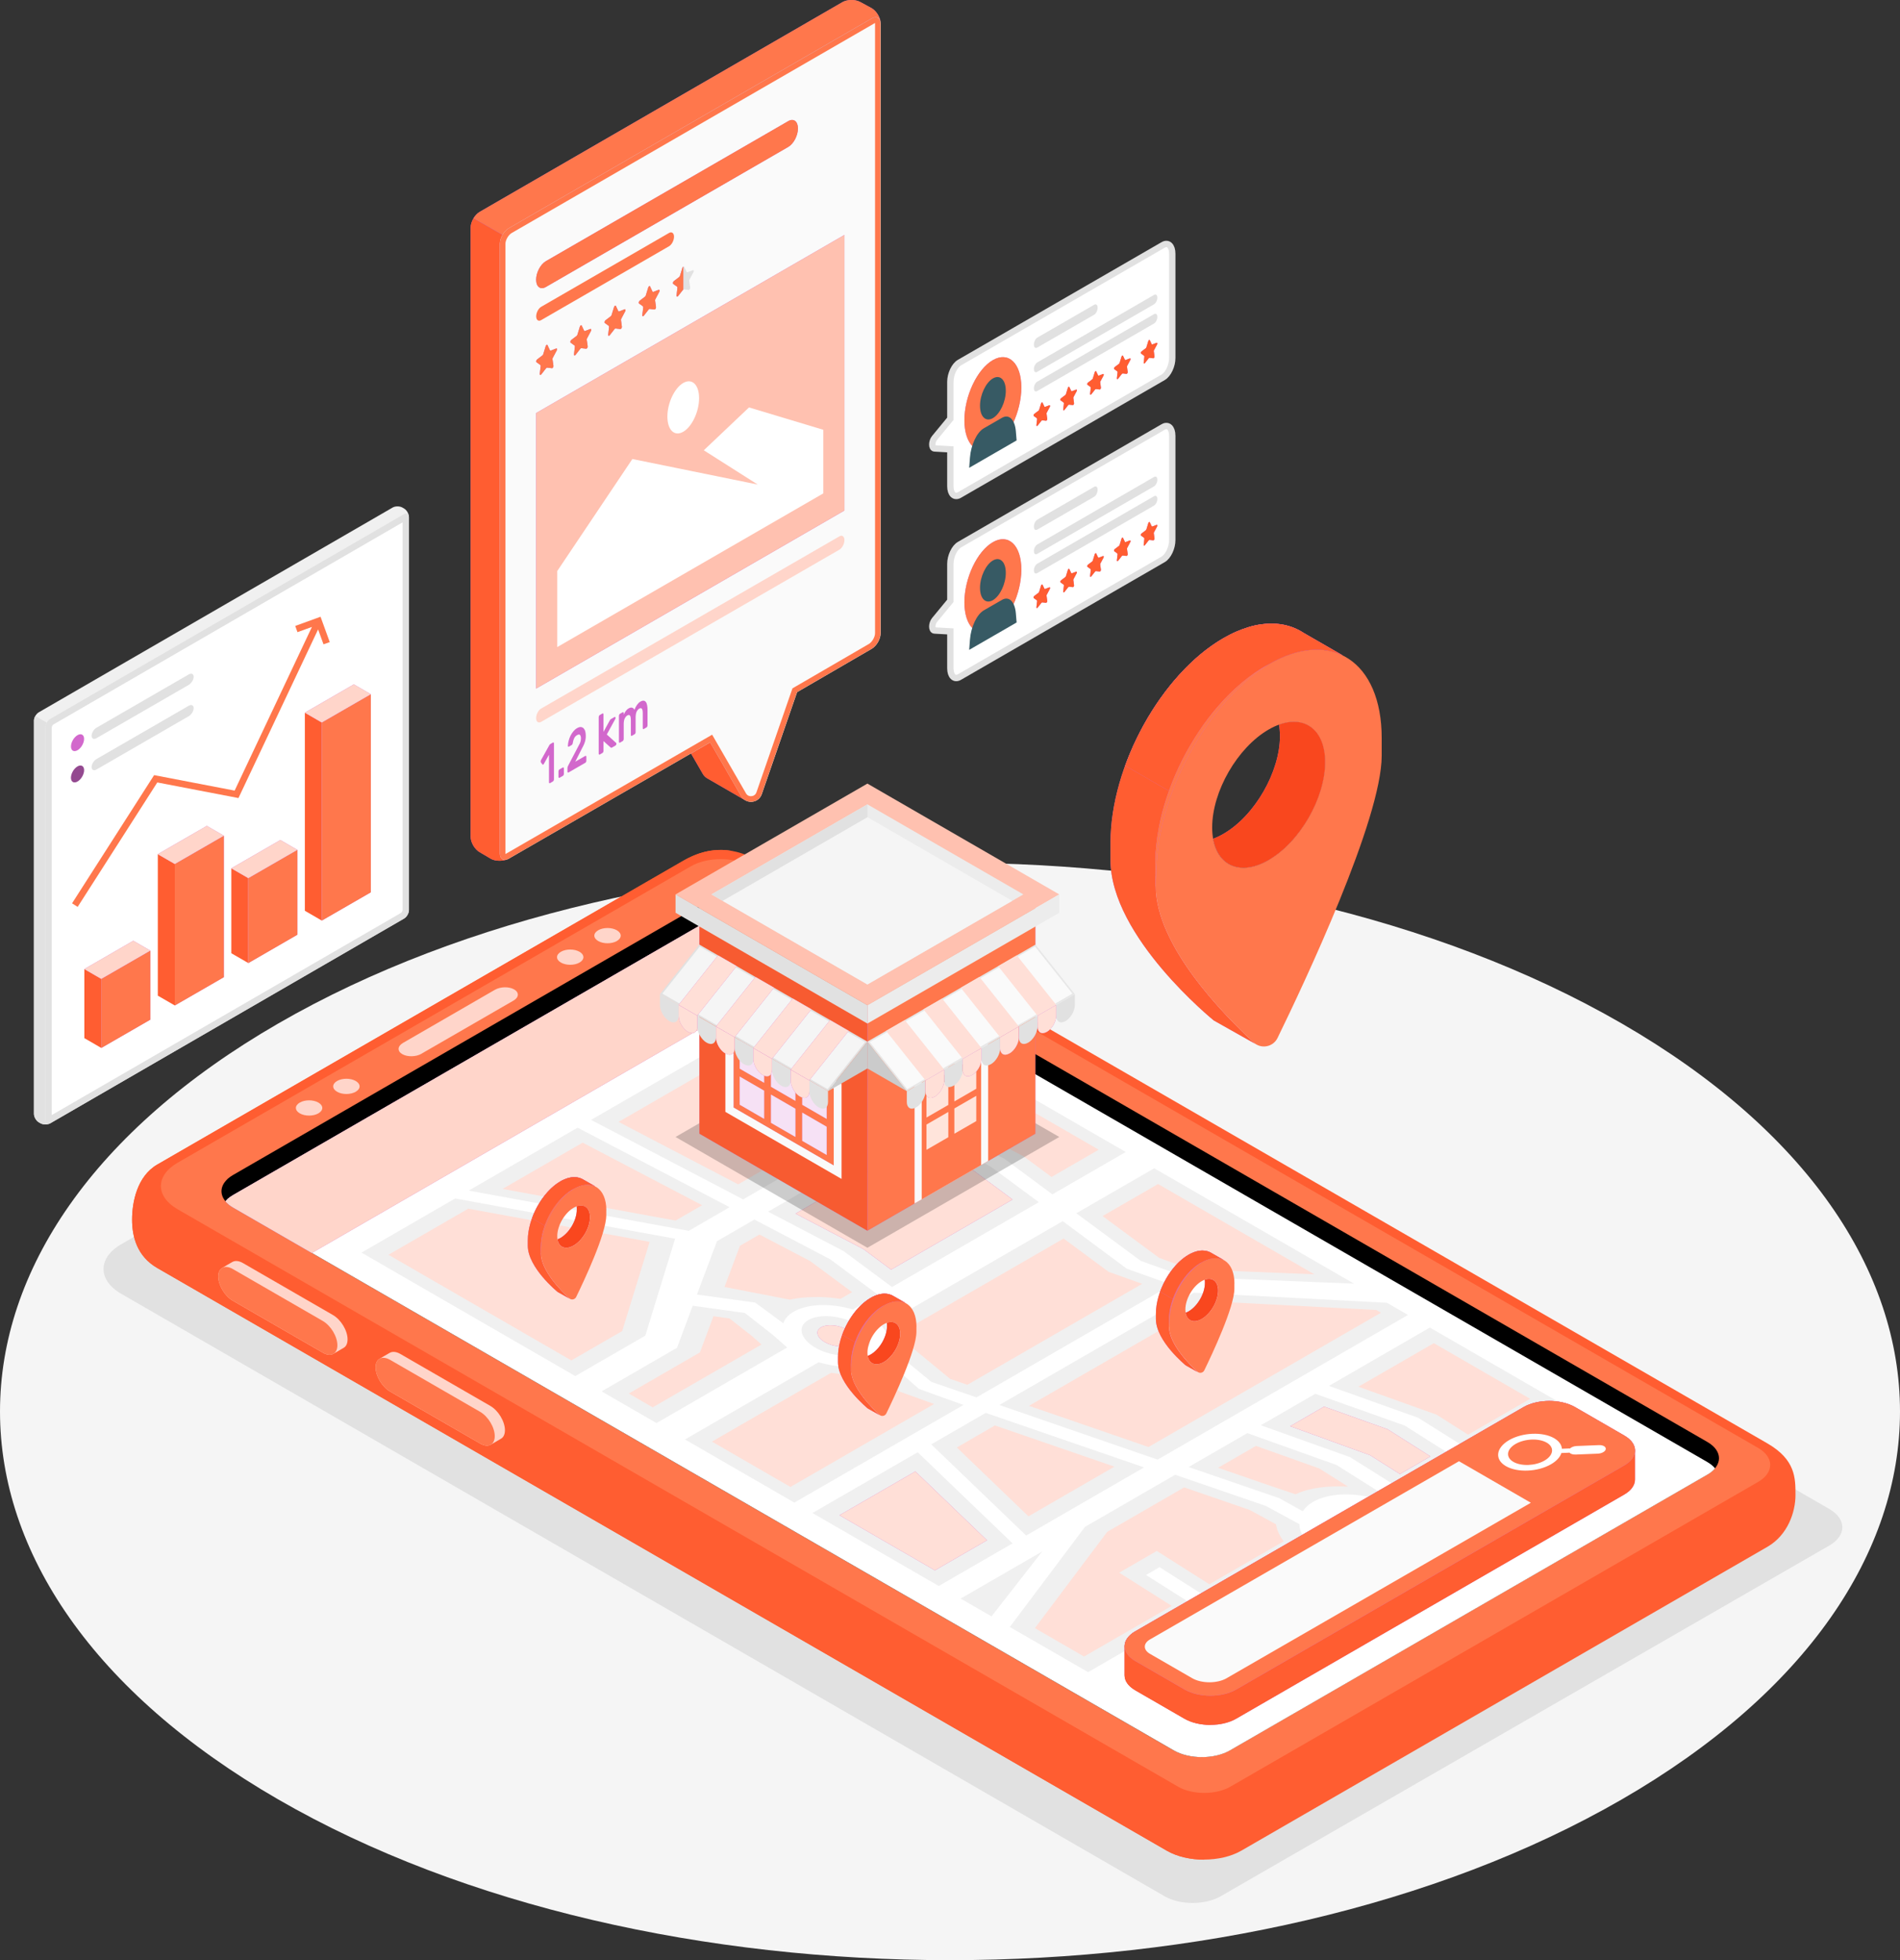 <?xml version="1.0" encoding="UTF-8"?>
<svg id="Layer_2" data-name="Layer 2" xmlns="http://www.w3.org/2000/svg" viewBox="0 0 298.47 307.8">
  <rect x="0" y="0" width="298.47" height="307.8" fill="#333333" stroke="none"/>
  <defs>
    <style>
      .cls-1 {
        fill: #fafafa;
      }

      .cls-2 {
        fill: #d268cc;
      }

      .cls-3 {
        fill: #f0f0f0;
      }

      .cls-4 {
        opacity: .3;
      }

      .cls-5 {
        fill: #f9471e;
      }

      .cls-6, .cls-7 {
        fill: #fff;
      }

      .cls-8 {
        fill: #ff5d31;
      }

      .cls-9 {
        fill: #375a64;
      }

      .cls-10 {
        fill: #f75b31;
      }

      .cls-11 {
        opacity: .8;
      }

      .cls-12 {
        fill: #ff774c;
      }

      .cls-7 {
        stroke: #e1e1e1;
        stroke-miterlimit: 10;
      }

      .cls-13 {
        fill: #ffc1b0;
      }

      .cls-14 {
        fill: #ffd5ca;
      }

      .cls-15 {
        opacity: .2;
      }

      .cls-16 {
        fill: #e7e7e7;
      }

      .cls-17 {
        fill: #ececec;
      }

      .cls-18 {
        fill: #ffdfd7;
      }

      .cls-19 {
        fill: #f5f5f5;
      }

      .cls-20 {
        opacity: .1;
      }

      .cls-21 {
        opacity: .5;
      }

      .cls-22 {
        fill: #e1e1e1;
      }
    </style>
  </defs>
  <g id="Layer_1-2" data-name="Layer 1">
    <g>
      <path id="Floor" class="cls-19" d="M43.71,160.72c-58.28,33.65-58.28,88.2,0,121.85,58.28,33.65,152.77,33.65,211.05,0,58.28-33.65,58.28-88.2,0-121.85-58.28-33.65-152.77-33.65-211.05,0Z"/>
      <path id="Shadow" class="cls-22" d="M287.35,236.95l-165.09-95.29c-2.74-1.58-7.21-1.58-9.95,0l-93.26,53.72c-3.71,2.14-3.72,5.65,0,7.79l163.91,94.61c2.41,1.39,6.36,1.39,8.78,0l95.62-55.08c2.74-1.58,2.74-4.16,0-5.74Z"/>
      <g id="Comment">
        <path class="cls-7" d="M182.72,38.46l-32,18.48c-.79.46-1.43,1.82-1.43,3.03v5.79l-2.48,3.01c-.48.58-.48,1.63,0,1.65l2.48.14v5.79c0,1.22.64,1.84,1.43,1.38l32-18.48c.79-.46,1.43-1.82,1.43-3.03v-16.38c0-1.22-.64-1.84-1.43-1.38Z"/>
        <g>
          <path class="cls-2" d="M160.44,60.85c0,3.8-2,8.03-4.47,9.45s-4.47-.5-4.47-4.3,2-8.03,4.47-9.45,4.47.5,4.47,4.3Z"/>
          <path class="cls-12" d="M160.44,60.85c0,3.8-2,8.03-4.47,9.45s-4.47-.5-4.47-4.3,2-8.03,4.47-9.45,4.47.5,4.47,4.3Z"/>
          <g id="Character_icon" data-name="Character icon">
            <path class="cls-9" d="M159.58,67.71c-.08-.92-.35-1.6-.74-1.98-.39-.37-.89-.44-1.44-.12l-2.86,1.65c-1.09.63-2.02,2.6-2.17,4.61l-.12,1.59,7.45-4.3-.12-1.45Z"/>
            <path class="cls-9" d="M155.97,65.66c-.56.32-1.07.27-1.43-.09-.37-.35-.59-1-.59-1.86,0-1.72.91-3.64,2.03-4.29.56-.32,1.07-.27,1.43.09.37.35.59,1,.59,1.86,0,1.72-.91,3.64-2.03,4.29Z"/>
          </g>
        </g>
        <path class="cls-22" d="M171.88,49.42l-8.92,5.15c-.3.17-.54-.01-.54-.41v-.11c0-.4.24-.87.54-1.04l8.92-5.15c.3-.17.54.01.54.41v.11c0,.4-.24.87-.54,1.04Z"/>
        <path class="cls-22" d="M181.29,47.78l-18.36,10.61c-.28.16-.51-.01-.51-.39v-.1c0-.38.23-.81.51-.98l18.36-10.61c.28-.16.51.01.51.39v.1c0,.38-.23.81-.51.98Z"/>
        <path class="cls-22" d="M181.29,50.8l-18.36,10.61c-.28.16-.51-.01-.51-.39v-.1c0-.38.23-.81.51-.98l18.36-10.61c.28-.16.51.01.51.39v.1c0,.38-.23.81-.51.98Z"/>
        <path class="cls-2" d="M169.05,61.18l-.67.26s-.08,0-.1-.04l-.3-.63c-.05-.1-.18-.02-.23.13l-.3.98c-.02.06-.06.12-.1.15l-.67.51c-.11.08-.15.28-.07.33l.48.35s.04.07.04.13l-.11.95c-.02.15.09.19.19.07l.6-.76s.08-.07.12-.07l.6.07c.09.01.21-.16.19-.29l-.11-.82c0-.05,0-.12.04-.17l.48-.9c.08-.14.03-.29-.07-.25ZM173.27,58.73l-.67.26s-.08,0-.1-.04l-.3-.63c-.05-.1-.18-.02-.23.13l-.3.98c-.02.06-.06.12-.1.15l-.67.51c-.11.08-.15.28-.07.33l.48.35s.04.07.04.13l-.11.95c-.02.15.09.19.19.07l.6-.76s.08-.07.12-.07l.6.07c.09.01.21-.16.19-.29l-.11-.82c0-.05,0-.12.04-.17l.48-.9c.08-.14.03-.29-.07-.25ZM164.84,63.64l-.67.26s-.08,0-.1-.04l-.3-.63c-.05-.1-.18-.02-.23.13l-.3.98c-.02.06-.06.12-.1.15l-.67.51c-.11.08-.15.28-.07.33l.48.35s.04.07.04.13l-.11.95c-.02.15.09.19.19.07l.6-.76s.08-.07.12-.07l.6.07c.09.01.21-.16.19-.29l-.11-.82c0-.05,0-.12.04-.17l.48-.9c.08-.14.03-.29-.07-.25ZM181.76,54.08c.08-.14.03-.29-.07-.25l-.67.26s-.08,0-.1-.04l-.3-.63c-.05-.1-.18-.02-.23.13l-.3.98c-.02.06-.06.12-.1.15l-.67.51c-.11.08-.15.28-.07.33l.48.35s.04.07.04.13l-.11.95c-.02.15.09.19.19.07l.6-.76s.08-.07.12-.07l.6.07c.09.01.21-.16.19-.29l-.11-.82c0-.05,0-.12.04-.17l.48-.9ZM177.48,56.28l-.67.26s-.08,0-.1-.04l-.3-.63c-.05-.1-.18-.02-.23.13l-.3.98c-.02.06-.06.12-.1.15l-.67.51c-.11.08-.15.28-.07.33l.48.35s.04.07.04.13l-.11.95c-.02.15.09.19.19.07l.6-.76s.08-.07.12-.07l.6.07c.09.01.21-.16.19-.29l-.11-.82c0-.05,0-.12.04-.17l.48-.9c.08-.14.03-.29-.07-.25Z"/>
        <path class="cls-8" d="M181.76,54.08c.08-.14.03-.29-.07-.25l-.67.26s-.08,0-.1-.04l-.3-.63c-.05-.1-.18-.02-.23.13l-.3.98c-.02.06-.06.12-.1.15l-.67.51c-.11.08-.15.28-.07.33l.48.35s.04.07.04.13l-.11.95c-.02.15.09.19.19.07l.6-.76s.08-.07.12-.07l.6.07c.09.01.21-.16.19-.29l-.11-.82c0-.05,0-.12.04-.17l.48-.9ZM169.05,61.18l-.67.26s-.08,0-.1-.04l-.3-.63c-.05-.1-.18-.02-.23.13l-.3.98c-.02.06-.06.12-.1.15l-.67.51c-.11.08-.15.28-.07.33l.48.35s.04.07.04.13l-.11.95c-.02.15.09.19.19.07l.6-.76s.08-.07.12-.07l.6.07c.09.01.21-.16.19-.29l-.11-.82c0-.05,0-.12.04-.17l.48-.9c.08-.14.03-.29-.07-.25ZM164.84,63.64l-.67.26s-.08,0-.1-.04l-.3-.63c-.05-.1-.18-.02-.23.13l-.3.98c-.02.06-.05.12-.1.15l-.67.51c-.11.08-.15.28-.07.33l.48.35s.04.07.04.13l-.11.95c-.02.15.09.19.19.07l.6-.76s.08-.07.12-.07l.6.07c.09.01.21-.16.19-.29l-.11-.82c0-.05,0-.12.04-.17l.48-.9c.08-.14.03-.29-.07-.25ZM177.48,56.28l-.67.26s-.08,0-.1-.04l-.3-.63c-.05-.1-.18-.02-.23.13l-.3.98c-.02.06-.06.12-.1.15l-.67.51c-.11.08-.15.28-.07.33l.48.35s.04.07.04.13l-.11.95c-.02.15.09.19.19.07l.6-.76s.08-.07.12-.07l.6.07c.09.01.21-.16.19-.29l-.11-.82c0-.05,0-.12.04-.17l.48-.9c.08-.14.03-.29-.07-.25ZM173.27,58.73l-.67.26s-.08,0-.1-.04l-.3-.63c-.05-.1-.18-.02-.23.13l-.3.98c-.02.06-.06.12-.1.15l-.67.51c-.11.08-.15.28-.07.33l.48.35s.04.07.04.13l-.11.95c-.02.15.09.19.19.07l.6-.76s.08-.07.12-.07l.6.07c.09.01.21-.16.19-.29l-.11-.82c0-.05,0-.12.04-.17l.48-.9c.08-.14.03-.29-.07-.25Z"/>
      </g>
      <g id="Comment-2" data-name="Comment">
        <path class="cls-7" d="M182.72,67.05l-32,18.48c-.79.46-1.43,1.82-1.43,3.03v5.79l-2.48,3.01c-.48.58-.48,1.63,0,1.65l2.48.14v5.79c0,1.22.64,1.84,1.43,1.38l32-18.48c.79-.46,1.43-1.82,1.43-3.03v-16.38c0-1.22-.64-1.84-1.43-1.38Z"/>
        <g>
          <path class="cls-2" d="M160.44,89.44c0,3.8-2,8.03-4.47,9.45s-4.47-.5-4.47-4.3,2-8.03,4.47-9.45c2.47-1.42,4.47.5,4.47,4.3Z"/>
          <path class="cls-12" d="M160.44,89.44c0,3.8-2,8.03-4.47,9.45s-4.47-.5-4.47-4.3,2-8.03,4.47-9.45c2.47-1.42,4.47.5,4.47,4.3Z"/>
          <g id="Character_icon-2" data-name="Character icon">
            <path class="cls-9" d="M159.58,96.3c-.08-.92-.35-1.6-.74-1.98-.39-.37-.89-.44-1.44-.12l-2.86,1.65c-1.09.63-2.02,2.6-2.17,4.61l-.12,1.59,7.45-4.3-.12-1.45Z"/>
            <path class="cls-9" d="M155.97,94.25c-.56.32-1.07.27-1.43-.09-.37-.35-.59-1-.59-1.86,0-1.72.91-3.64,2.03-4.29.56-.32,1.07-.27,1.43.09.37.35.59,1,.59,1.86,0,1.72-.91,3.64-2.03,4.29Z"/>
          </g>
        </g>
        <path class="cls-22" d="M171.88,78.01l-8.92,5.15c-.3.17-.54-.01-.54-.41v-.11c0-.4.24-.87.54-1.04l8.92-5.15c.3-.17.54.01.54.41v.11c0,.4-.24.87-.54,1.04Z"/>
        <path class="cls-22" d="M181.29,76.37l-18.36,10.61c-.28.16-.51-.01-.51-.39v-.1c0-.38.23-.81.51-.98l18.36-10.61c.28-.16.51.01.51.39v.1c0,.38-.23.81-.51.98Z"/>
        <path class="cls-22" d="M181.29,79.39l-18.36,10.61c-.28.16-.51-.01-.51-.39v-.1c0-.38.23-.81.51-.98l18.36-10.61c.28-.16.51.01.51.39v.1c0,.38-.23.81-.51.98Z"/>
        <path class="cls-2" d="M169.05,89.77l-.67.26s-.08,0-.1-.04l-.3-.63c-.05-.1-.18-.02-.23.13l-.3.98c-.02.06-.06.12-.1.15l-.67.51c-.11.08-.15.28-.07.33l.48.35s.04.07.04.13l-.11.95c-.02.15.09.19.19.07l.6-.76s.08-.07.12-.07l.6.07c.09.01.21-.16.19-.29l-.11-.82c0-.05,0-.12.04-.17l.48-.9c.08-.14.03-.29-.07-.25ZM173.27,87.32l-.67.26s-.08,0-.1-.04l-.3-.63c-.05-.1-.18-.02-.23.13l-.3.98c-.02.06-.06.12-.1.15l-.67.51c-.11.08-.15.28-.07.33l.48.35s.04.07.04.13l-.11.95c-.02.15.09.19.19.07l.6-.76s.08-.07.12-.07l.6.07c.09.01.21-.16.19-.29l-.11-.82c0-.05,0-.12.04-.17l.48-.9c.08-.14.03-.29-.07-.25ZM164.84,92.23l-.67.26s-.08,0-.1-.04l-.3-.63c-.05-.1-.18-.02-.23.13l-.3.98c-.02.06-.06.12-.1.15l-.67.51c-.11.08-.15.28-.07.33l.48.35s.04.07.04.13l-.11.95c-.02.15.09.19.19.07l.6-.76s.08-.07.12-.07l.6.07c.09.01.21-.16.19-.29l-.11-.82c0-.05,0-.12.04-.17l.48-.9c.08-.14.03-.29-.07-.25ZM181.76,82.67c.08-.14.03-.29-.07-.25l-.67.26s-.08,0-.1-.04l-.3-.63c-.05-.1-.18-.02-.23.13l-.3.98c-.02.06-.06.12-.1.15l-.67.51c-.11.08-.15.28-.07.33l.48.35s.04.07.04.13l-.11.95c-.02.15.09.19.19.07l.6-.76s.08-.07.12-.07l.6.07c.09.01.21-.16.19-.29l-.11-.82c0-.05,0-.12.04-.17l.48-.9ZM177.48,84.87l-.67.26s-.08,0-.1-.04l-.3-.63c-.05-.1-.18-.02-.23.13l-.3.98c-.02.06-.06.12-.1.15l-.67.51c-.11.08-.15.28-.07.33l.48.35s.04.07.04.13l-.11.95c-.02.15.09.19.19.07l.6-.76s.08-.07.12-.07l.6.07c.09.01.21-.16.19-.29l-.11-.82c0-.05,0-.12.04-.17l.48-.9c.08-.14.03-.29-.07-.25Z"/>
        <path class="cls-8" d="M181.76,82.67c.08-.14.03-.29-.07-.25l-.67.26s-.08,0-.1-.04l-.3-.63c-.05-.1-.18-.02-.23.13l-.3.98c-.02.06-.06.12-.1.15l-.67.51c-.11.08-.15.28-.07.33l.48.35s.04.07.04.13l-.11.95c-.02.15.09.19.19.07l.6-.76s.08-.07.12-.07l.6.07c.09.01.21-.16.19-.29l-.11-.82c0-.05,0-.12.04-.17l.48-.9ZM169.05,89.77l-.67.26s-.08,0-.1-.04l-.3-.63c-.05-.1-.18-.02-.23.13l-.3.98c-.02.06-.06.12-.1.15l-.67.51c-.11.08-.15.28-.07.33l.48.35s.04.07.04.13l-.11.95c-.02.15.09.19.19.07l.6-.76s.08-.07.12-.07l.6.07c.09.01.21-.16.19-.29l-.11-.82c0-.05,0-.12.04-.17l.48-.9c.08-.14.03-.29-.07-.25ZM164.84,92.23l-.67.26s-.08,0-.1-.04l-.3-.63c-.05-.1-.18-.02-.23.13l-.3.98c-.02.06-.05.12-.1.15l-.67.51c-.11.08-.15.28-.07.33l.48.35s.04.07.04.13l-.11.95c-.02.15.09.19.19.07l.6-.76s.08-.07.12-.07l.6.07c.09.01.21-.16.19-.29l-.11-.82c0-.05,0-.12.04-.17l.48-.9c.08-.14.03-.29-.07-.25ZM177.48,84.87l-.67.26s-.08,0-.1-.04l-.3-.63c-.05-.1-.18-.02-.23.13l-.3.98c-.02.06-.06.12-.1.15l-.67.51c-.11.08-.15.28-.07.33l.48.35s.04.07.04.13l-.11.95c-.02.15.09.19.19.07l.6-.76s.08-.07.12-.07l.6.07c.09.01.21-.16.19-.29l-.11-.82c0-.05,0-.12.04-.17l.48-.9c.08-.14.03-.29-.07-.25ZM173.27,87.32l-.67.26s-.08,0-.1-.04l-.3-.63c-.05-.1-.18-.02-.23.13l-.3.98c-.02.06-.06.12-.1.15l-.67.51c-.11.08-.15.28-.07.33l.48.35s.04.07.04.13l-.11.95c-.02.15.09.19.19.07l.6-.76s.08-.07.12-.07l.6.07c.09.01.21-.16.19-.29l-.11-.82c0-.05,0-.12.04-.17l.48-.9c.08-.14.03-.29-.07-.25Z"/>
      </g>
      <g id="Speech_Bubble" data-name="Speech Bubble">
        <g id="Speech_Bubble-2" data-name="Speech Bubble">
          <path class="cls-2" d="M117.03,125.65c-.52-.31-5.09-2.94-5.97-3.45-.25-.15-.48-.37-.65-.66l-1.86-3.22,3.01-1.74,4.88,8.45c.16.27.37.47.6.62Z"/>
          <path class="cls-8" d="M117.03,125.65c-.52-.31-5.09-2.94-5.97-3.45-.25-.15-.48-.37-.65-.66l-1.86-3.22,3.01-1.74,4.88,8.45c.16.27.37.47.6.62Z"/>
          <g>
            <path class="cls-2" d="M138.32,3.46c-.11-.71-.69-.97-1.4-.56l-56.98,32.94c-.39.23-.74.61-1,1.06l-4.57-2.61c.26-.42.59-.79.97-1.01L132.33.34c.78-.45,2.05-.46,2.84-.01l1.75.95c.71.41,1.31,1.34,1.41,2.18Z"/>
            <path class="cls-12" d="M138.32,3.46c-.11-.71-.69-.97-1.4-.56l-56.98,32.94c-.39.23-.74.61-1,1.06l-4.57-2.61c.26-.42.59-.79.97-1.01L132.33.34c.78-.45,2.05-.46,2.84-.01l1.75.95c.71.41,1.31,1.34,1.41,2.18Z"/>
            <path class="cls-2" d="M79.94,134.83c-.75.44-2.13.45-2.84.02l-1.75-1.03c-.78-.44-1.42-1.53-1.42-2.43V35.73c0-.47.18-.99.45-1.44l4.57,2.61c-.26.44-.42.94-.42,1.39v95.73c0,.83.58,1.3,1.42.82Z"/>
            <path class="cls-8" d="M79.94,134.83c-.75.44-2.13.45-2.84.02l-1.75-1.03c-.78-.44-1.42-1.53-1.42-2.43V35.73c0-.47.18-.99.45-1.44l4.57,2.61c-.26.44-.42.94-.42,1.39v95.73c0,.83.58,1.3,1.42.82Z"/>
            <path class="cls-1" d="M136.93,2.9l-56.99,32.93c-.78.45-1.42,1.55-1.42,2.45v95.73c0,.9.63,1.27,1.42.82l31.62-18.25,4.87,8.44c.77,1.33,2.74,1.14,3.24-.31l5.55-16.02,11.71-6.8c.78-.45,1.41-1.55,1.41-2.45V3.72c0-.9-.63-1.27-1.41-.82Z"/>
            <path class="cls-12" d="M137.46,3.61s0,.06,0,.1v95.73c0,.59-.47,1.4-.98,1.69l-11.71,6.8-.28.16-.11.31-5.55,16.02c-.16.45-.55.61-.87.61-.16,0-.55-.04-.78-.46l-4.87-8.44-.44-.76-.76.44-31.62,18.25s-.07.04-.09.05c0-.03,0-.06,0-.1V38.28c0-.59.47-1.4.98-1.69L137.37,3.66s.07-.04.09-.05M137.56,2.71c-.19,0-.4.06-.63.19l-56.99,32.93c-.78.45-1.42,1.55-1.42,2.45v95.73c0,.64.32,1.01.78,1.01.19,0,.4-.06.63-.19l31.62-18.25,4.87,8.44c.35.6.95.89,1.54.89.71,0,1.42-.41,1.69-1.2l5.55-16.02,11.71-6.8c.78-.45,1.41-1.55,1.41-2.45V3.72c0-.64-.32-1.01-.78-1.01h0Z"/>
          </g>
        </g>
        <g>
          <g>
            <polygon class="cls-2" points="84.22 108.13 132.65 80.17 132.65 36.89 84.22 64.86 84.22 108.13"/>
            <polygon class="cls-13" points="84.22 108.13 132.65 80.17 132.65 36.89 84.22 64.86 84.22 108.13"/>
            <polygon class="cls-6" points="87.54 101.61 87.54 89.67 99.34 72.08 119.03 76.09 110.56 70.71 117.66 63.98 129.33 67.49 129.33 77.48 87.54 101.61"/>
            <path class="cls-6" d="M104.84,65.41c0,2.12,1.11,3.19,2.49,2.39,1.37-.79,2.49-3.15,2.49-5.27s-1.11-3.19-2.49-2.39c-1.37.79-2.49,3.15-2.49,5.27Z"/>
          </g>
          <g>
            <path class="cls-2" d="M123.83,23.07l-38.09,22c-.84.48-1.52-.03-1.52-1.15h0c0-1.12.68-2.41,1.52-2.9l38.09-22c.84-.48,1.52.03,1.52,1.15h0c0,1.12-.68,2.41-1.52,2.9Z"/>
            <path class="cls-12" d="M123.83,23.07l-38.09,22c-.84.48-1.52-.03-1.52-1.15h0c0-1.12.68-2.41,1.52-2.9l38.09-22c.84-.48,1.52.03,1.52,1.15h0c0,1.12-.68,2.41-1.52,2.9Z"/>
          </g>
          <path class="cls-12" d="M105.1,38.67l-20.09,11.6c-.43.25-.78-.02-.78-.59h0c0-.58.35-1.25.78-1.5l20.09-11.6c.43-.25.78.02.78.59h0c0,.58-.35,1.25-.78,1.5Z"/>
          <path class="cls-14" d="M131.87,86.31l-46.87,27.05c-.43.25-.78-.02-.78-.59h0c0-.58.35-1.25.78-1.5l46.87-27.05c.43-.25.78.02.78.59h0c0,.58-.35,1.25-.78,1.5Z"/>
          <g id="Stars">
            <path class="cls-2" d="M87.36,54.73l-.85.33c-.05.02-.1,0-.12-.05l-.38-.81c-.06-.13-.23-.03-.29.17l-.38,1.24c-.02.08-.07.15-.12.19l-.85.65c-.13.1-.19.36-.09.43l.61.44s.06.09.05.17l-.15,1.21c-.02.19.12.25.24.09l.76-.97c.05-.06.11-.09.15-.09l.76.09c.12.02.26-.2.24-.37l-.15-1.04c0-.07,0-.15.05-.22l.61-1.15c.1-.18.04-.37-.09-.32ZM92.73,51.66l-.85.33c-.05.02-.1,0-.12-.05l-.38-.81c-.06-.13-.23-.03-.29.17l-.38,1.25c-.02.08-.07.15-.12.19l-.85.65c-.13.1-.19.36-.09.43l.61.44s.06.09.05.17l-.14,1.21c-.02.19.12.25.24.09l.76-.97c.05-.06.11-.09.15-.09l.76.09c.12.01.26-.2.24-.37l-.15-1.04c0-.07,0-.15.05-.22l.61-1.15c.1-.18.04-.37-.09-.32ZM98.1,48.58l-.85.33c-.05.02-.1,0-.12-.05l-.38-.81c-.06-.13-.23-.03-.29.17l-.38,1.24c-.02.08-.07.15-.12.19l-.85.65c-.13.1-.19.36-.09.43l.61.44s.06.09.05.17l-.14,1.21c-.02.19.12.25.24.09l.76-.97c.05-.06.11-.09.15-.09l.76.09c.12.01.26-.2.24-.37l-.14-1.04c0-.07,0-.15.05-.22l.61-1.15c.1-.18.04-.37-.09-.32ZM103.56,45.83c.1-.18.04-.37-.09-.32l-.85.33c-.05.02-.1,0-.12-.05l-.38-.81c-.06-.13-.23-.03-.29.17l-.38,1.24c-.02.08-.07.15-.12.19l-.85.65c-.13.1-.19.36-.09.43l.61.44s.06.09.05.17l-.15,1.21c-.02.19.12.25.24.09l.76-.97c.05-.06.11-.09.15-.09l.76.09c.12.01.26-.2.24-.37l-.14-1.04c0-.07,0-.15.05-.22l.61-1.15Z"/>
            <path class="cls-12" d="M87.36,54.73l-.85.33c-.05.02-.1,0-.12-.05l-.38-.81c-.06-.13-.23-.03-.29.17l-.38,1.24c-.02.08-.07.15-.12.19l-.85.65c-.13.1-.19.36-.09.43l.61.44s.06.09.05.17l-.15,1.21c-.02.19.12.25.24.09l.76-.97c.05-.06.11-.09.15-.09l.76.09c.12.02.26-.2.24-.37l-.15-1.04c0-.07,0-.15.05-.22l.61-1.15c.1-.18.04-.37-.09-.32ZM92.73,51.66l-.85.33c-.05.02-.1,0-.12-.05l-.38-.81c-.06-.13-.23-.03-.29.17l-.38,1.25c-.02.08-.07.15-.12.19l-.85.65c-.13.1-.19.36-.09.43l.61.44s.06.09.05.17l-.14,1.21c-.02.19.12.25.24.09l.76-.97c.05-.06.11-.09.15-.09l.76.09c.12.01.26-.2.24-.37l-.15-1.04c0-.07,0-.15.05-.22l.61-1.15c.1-.18.04-.37-.09-.32ZM98.1,48.58l-.85.33c-.05.02-.1,0-.12-.05l-.38-.81c-.06-.13-.23-.03-.29.17l-.38,1.24c-.02.08-.07.15-.12.19l-.85.65c-.13.1-.19.36-.09.43l.61.44s.06.09.05.17l-.14,1.21c-.02.19.12.25.24.09l.76-.97c.05-.06.11-.09.15-.09l.76.09c.12.01.26-.2.24-.37l-.14-1.04c0-.07,0-.15.05-.22l.61-1.15c.1-.18.04-.37-.09-.32ZM103.56,45.83c.1-.18.04-.37-.09-.32l-.85.33c-.05.02-.1,0-.12-.05l-.38-.81c-.06-.13-.23-.03-.29.17l-.38,1.24c-.02.08-.07.15-.12.19l-.85.65c-.13.1-.19.36-.09.43l.61.44s.06.09.05.17l-.15,1.21c-.02.19.12.25.24.09l.76-.97c.05-.06.11-.09.15-.09l.76.09c.12.01.26-.2.24-.37l-.14-1.04c0-.07,0-.15.05-.22l.61-1.15Z"/>
            <path class="cls-22" d="M107.49,41.9l.38.81c.02.05.07.07.12.05l.85-.33c.13-.05.19.14.09.32l-.61,1.15c-.04.07-.06.16-.05.22l.15,1.04c.02.17-.12.38-.24.37l-.76-.09s-.11.03-.15.09l-.76.97c-.12.15-.26.1-.24-.09l.14-1.21c0-.08,0-.14-.05-.17l-.61-.44c-.1-.07-.04-.32.09-.43l.85-.65c.05-.04.1-.11.12-.19l.38-1.24c.06-.2.23-.3.29-.17Z"/>
            <g>
              <path class="cls-2" d="M107.33,41.88c-.05.04-.11.1-.13.19l-.38,1.24c-.02.08-.07.15-.12.19l-.85.65c-.13.1-.19.36-.09.43l.61.44s.06.09.05.17l-.14,1.21c-.02.19.12.25.24.09l.76-.97s.04-.04.06-.06v-3.6Z"/>
              <path class="cls-12" d="M107.33,41.88c-.05.04-.11.1-.13.19l-.38,1.24c-.02.08-.07.15-.12.19l-.85.65c-.13.1-.19.36-.09.43l.61.44s.06.09.05.17l-.14,1.21c-.02.19.12.25.24.09l.76-.97s.04-.04.06-.06v-3.6Z"/>
            </g>
          </g>
          <g>
            <path class="cls-2" d="M84.97,119.69s-.04-.09-.03-.16c0-.07.03-.13.06-.19l1.23-2.21c.03-.05.06-.1.09-.16.03-.05.07-.09.1-.11l.44-.26s.08-.02.11,0c.03.03.05.08.05.14v5.65c0,.06-.02.13-.05.19-.03.06-.07.11-.11.13l-.46.27s-.08.02-.11,0c-.03-.03-.05-.08-.05-.14v-4.32l-.81,1.44c-.03.06-.07.1-.11.11-.04.01-.07,0-.11-.03l-.27-.36Z"/>
            <path class="cls-2" d="M88.42,120.52s.08-.02.11,0c.03.03.05.08.05.14v.86c0,.06-.02.13-.05.19-.03.06-.07.11-.11.13l-.53.3s-.08.02-.11,0c-.03-.03-.05-.08-.05-.14v-.86c0-.06.02-.13.05-.19.03-.06.07-.11.11-.13l.53-.3Z"/>
            <path class="cls-2" d="M90.99,116.93c.11-.21.19-.39.22-.55.03-.16.05-.31.05-.43,0-.24-.05-.41-.14-.53s-.25-.1-.47.02c-.21.12-.36.29-.46.5-.1.21-.17.45-.21.72-.01.08-.03.15-.07.21-.03.06-.07.1-.1.12l-.45.26s-.08.02-.11,0c-.03-.03-.05-.07-.04-.15.01-.27.05-.54.13-.82.07-.28.18-.54.3-.79.13-.25.28-.47.45-.67.17-.2.35-.36.55-.47.24-.14.44-.2.62-.18.17.02.32.09.43.21.11.12.2.28.25.48.05.2.08.41.08.64,0,.15,0,.29-.02.43-.01.14-.04.28-.08.44-.04.16-.1.33-.18.52-.08.19-.19.4-.32.64l-1.05,2.08,1.58-.91s.08-.02.11,0c.03.03.05.08.05.14v.62c0,.06-.01.13-.05.19-.03.06-.07.11-.11.13l-2.65,1.53s-.08.02-.11,0c-.03-.03-.05-.08-.05-.14v-.53c0-.1.02-.2.06-.29.04-.09.07-.16.1-.21l1.69-3.22Z"/>
            <path class="cls-2" d="M94.8,116.42v1.5c0,.06-.02.13-.05.19-.03.06-.07.11-.11.13l-.43.25s-.08.02-.11,0c-.03-.03-.05-.08-.05-.14v-5.74c0-.06.02-.13.05-.19.03-.06.07-.11.11-.13l.43-.25s.08-.02.11,0c.03.03.05.08.05.14v2.75l.95-1.73s.05-.09.09-.15c.04-.06.08-.1.13-.13l.58-.33s.07-.02.1,0c.03.03.04.07.04.13,0,.03,0,.06,0,.09,0,.03-.02.07-.05.12l-1.32,2.41,1.45,1.31s.04.04.05.06.01.04.01.07c0,.06-.01.12-.04.17-.03.06-.06.1-.1.12l-.55.32c-.06.03-.1.04-.14.03-.04-.01-.07-.03-.09-.05l-1.08-.97Z"/>
            <path class="cls-2" d="M97.99,112.21c.09-.22.2-.41.33-.58.13-.17.26-.29.4-.37.24-.14.43-.18.59-.13.15.05.27.16.36.33.05-.14.11-.28.18-.42.07-.13.15-.26.23-.37.08-.11.17-.21.25-.29.09-.08.17-.15.26-.2.22-.12.4-.17.54-.15.14.03.26.11.35.24s.15.32.19.54c.04.23.05.48.05.75v2.35c0,.06-.02.13-.05.19-.03.06-.07.11-.11.13l-.43.25s-.08.02-.11,0c-.03-.03-.05-.08-.05-.14v-2.31c0-.4-.05-.64-.15-.75-.1-.1-.24-.1-.41,0-.15.09-.28.24-.39.45-.11.21-.16.51-.17.9v2.35c0,.06-.02.13-.05.19-.03.06-.07.11-.11.13l-.43.25s-.08.02-.11,0c-.03-.03-.05-.08-.05-.14v-2.31c0-.4-.05-.64-.15-.75-.1-.1-.24-.1-.41,0-.15.09-.29.25-.4.47-.11.22-.16.53-.16.92v2.31c0,.06-.02.13-.05.19-.03.06-.07.11-.11.13l-.43.25s-.08.02-.11,0c-.03-.03-.05-.08-.05-.14v-4.07c0-.06.02-.13.05-.19.03-.06.07-.11.11-.13l.43-.25s.08-.02.11,0c.03.03.05.08.05.14v.2Z"/>
          </g>
        </g>
      </g>
      <g id="Chart">
        <g>
          <g>
            <path class="cls-3" d="M6.36,176.39l-.26-.15c-.42-.24-.77-.84-.77-1.33v-61.73c0-.49.34-1.08.77-1.33l55.58-32.15c.42-.24,1.11-.24,1.53,0l.26.15c.42.24.77.84.77,1.33v61.73c0,.49-.34,1.08-.77,1.33L7.9,176.39c-.42.24-1.11.24-1.53,0Z"/>
            <path class="cls-22" d="M5.34,113.18v61.73c0,.49.34,1.08.76,1.33l.26.15c.37.21.95.24,1.36.08-.35.1-.6-.1-.6-.52v-61.73c0-.24.09-.51.23-.75l-1.8-1.04c-.13.24-.22.51-.22.75Z"/>
            <g>
              <path class="cls-6" d="M7.63,114.21c0-.31.25-.74.52-.9,0,0,55.58-32.15,55.58-32.15v61.74c.01.31-.23.74-.5.89,0,0-55.59,32.16-55.59,32.16,0,0,0-61.75,0-61.75Z"/>
              <path class="cls-22" d="M63.24,82.03v60.88c0,.13-.15.4-.27.46l-54.84,31.73v-60.88c0-.13.15-.4.27-.46l54.84-31.73M63.82,80.63c-.1,0-.22.03-.34.1L7.9,112.89c-.42.24-.77.84-.77,1.33v61.73c0,.35.17.55.42.55.1,0,.22-.03.34-.1l55.58-32.15c.42-.24.77-.84.77-1.33v-61.73c0-.35-.17-.55-.42-.55h0Z"/>
            </g>
          </g>
          <g>
            <path class="cls-2" d="M12.18,115.44c-.57.33-1.03,1.12-1.03,1.78s.46.92,1.03.59c.57-.33,1.03-1.12,1.03-1.78,0-.65-.46-.92-1.03-.59Z"/>
            <path class="cls-22" d="M30.42,106.28c0,.45-.34,1.01-.76,1.26l-14.51,8.38c-.42.24-.76.07-.76-.38,0-.45.34-1.01.76-1.26l14.51-8.38c.42-.24.76-.07.76.38Z"/>
            <path class="cls-2" d="M12.18,120.35c-.57.33-1.03,1.12-1.03,1.78s.46.92,1.03.59c.57-.33,1.03-1.12,1.03-1.78,0-.65-.46-.92-1.03-.59Z"/>
            <path class="cls-4" d="M12.18,120.35c-.57.33-1.03,1.12-1.03,1.78s.46.92,1.03.59c.57-.33,1.03-1.12,1.03-1.78,0-.65-.46-.92-1.03-.59Z"/>
            <path class="cls-22" d="M30.42,111.2c0,.45-.34,1.01-.76,1.26l-14.51,8.38c-.42.24-.76.07-.76-.38,0-.45.34-1.01.76-1.26l14.51-8.38c.42-.24.76-.07.76.38Z"/>
          </g>
          <g>
            <g>
              <g>
                <polygon class="cls-8" points="47.89 143.02 50.55 144.56 50.55 113.45 47.89 111.91 47.89 143.02"/>
                <g>
                  <polygon class="cls-2" points="58.25 109.01 50.55 113.45 50.55 144.56 58.25 140.12 58.25 109.01"/>
                  <polygon class="cls-12" points="58.25 109.01 50.55 113.45 50.55 144.56 58.25 140.12 58.25 109.01"/>
                </g>
                <g>
                  <polygon class="cls-2" points="55.58 107.47 58.25 109.01 50.55 113.45 47.89 111.91 55.58 107.47"/>
                  <polygon class="cls-14" points="55.58 107.47 58.25 109.01 50.55 113.45 47.89 111.91 55.58 107.47"/>
                </g>
              </g>
              <g>
                <polygon class="cls-8" points="36.34 149.69 39.01 151.23 39.01 137.89 36.34 136.35 36.34 149.69"/>
                <g>
                  <polygon class="cls-2" points="46.71 133.45 39.01 137.89 39.01 151.23 46.71 146.78 46.71 133.45"/>
                  <polygon class="cls-12" points="46.71 133.45 39.01 137.89 39.01 151.23 46.71 146.78 46.71 133.45"/>
                </g>
                <g>
                  <polygon class="cls-2" points="44.04 131.91 46.71 133.45 39.01 137.89 36.34 136.35 44.04 131.91"/>
                  <polygon class="cls-14" points="44.04 131.91 46.71 133.45 39.01 137.89 36.34 136.35 44.04 131.91"/>
                </g>
              </g>
              <g>
                <polygon class="cls-8" points="24.79 156.35 27.46 157.89 27.46 135.67 24.79 134.13 24.79 156.35"/>
                <g>
                  <polygon class="cls-2" points="35.16 131.23 27.46 135.67 27.46 157.89 35.16 153.45 35.16 131.23"/>
                  <polygon class="cls-12" points="35.16 131.23 27.46 135.67 27.46 157.89 35.16 153.45 35.16 131.23"/>
                </g>
                <g>
                  <polygon class="cls-2" points="32.49 129.69 35.16 131.23 27.46 135.67 24.79 134.13 32.49 129.69"/>
                  <polygon class="cls-14" points="32.49 129.69 35.16 131.23 27.46 135.67 24.79 134.13 32.49 129.69"/>
                </g>
              </g>
              <g>
                <polygon class="cls-8" points="13.25 163.02 15.91 164.56 15.91 153.71 13.25 152.17 13.25 163.02"/>
                <g>
                  <polygon class="cls-2" points="23.61 149.27 15.91 153.71 15.91 164.56 23.61 160.12 23.61 149.27"/>
                  <polygon class="cls-12" points="23.61 149.27 15.91 153.71 15.91 164.56 23.61 160.12 23.61 149.27"/>
                </g>
                <g>
                  <polygon class="cls-2" points="20.94 147.73 23.61 149.27 15.91 153.71 13.25 152.17 20.94 147.73"/>
                  <polygon class="cls-14" points="20.94 147.73 23.61 149.27 15.91 153.71 13.25 152.17 20.94 147.73"/>
                </g>
              </g>
            </g>
            <path class="cls-12" d="M50.35,96.85l-3.97,1.44.35.98,2.27-.82-12.14,25.7-12.65-2.43-12.89,20.13.88.56,12.51-19.54,12.75,2.45,12.51-26.48.85,2.34.98-.35-1.44-3.97Z"/>
          </g>
        </g>
      </g>
      <g id="Mobile">
        <g id="Mobile-2" data-name="Mobile">
          <g>
            <path class="cls-8" d="M119.05,135.15l158.59,91.51c4.46,2.58,4.41,5.5,4.41,8.12s-1.18,6.26-4.41,8.12l-82.65,47.72c-3.23,1.86-8.46,1.86-11.69,0L24.71,199.12c-3.23-1.86-3.96-4.99-3.96-7.61s.73-6.77,3.96-8.64l82.65-47.72c3.23-1.86,7.19-2.6,11.69,0Z"/>
            <path class="cls-8" d="M114.78,138.76l-84.99,49.07,159.36,91.92v12.28c-2.12,0-4.23-.47-5.84-1.4L24.71,199.12c-3.23-1.86-3.96-4.99-3.96-7.61s.73-6.77,3.96-8.64l82.65-47.72c2.02-1.16,4.53-2.02,7.42-1.56,0,0,0,.38,0,.38v4.79Z"/>
          </g>
          <path class="cls-12" d="M276.15,227.35l-158.29-91.33c-2.56-1.48-6.74-1.47-9.3,0l-80.68,46.58c-3.47,2-3.47,5.28,0,7.28l157.19,90.69c2.25,1.3,5.94,1.3,8.2,0l82.89-47.85c2.56-1.47,2.56-3.89,0-5.37Z"/>
          <g>
            <g>
              <path class="cls-14" d="M77.02,220.77c1.27.73,2.3,2.45,2.3,3.82,0,.66-.24,1.13-.63,1.34-.28.15-1.32.78-1.61.94-.42.23-1.01.19-1.66-.19l-14.12-8.15c-1.27-.73-2.3-2.45-2.3-3.82,0-.63.22-1.08.58-1.31.28-.18,1.38-.81,1.66-.97.42-.23,1.01-.19,1.66.19l14.12,8.15Z"/>
              <path class="cls-12" d="M75.42,221.7l-14.12-8.15c-1.27-.73-2.3-.21-2.3,1.16s1.03,3.09,2.3,3.82l14.12,8.15c1.27.73,2.3.21,2.3-1.16s-1.03-3.09-2.3-3.82Z"/>
            </g>
            <g>
              <path class="cls-14" d="M52.3,206.5c1.27.73,2.3,2.45,2.3,3.82,0,.67-.24,1.13-.63,1.34-.28.15-1.32.78-1.61.94-.42.23-1.01.19-1.66-.19l-14.12-8.15c-1.27-.73-2.3-2.45-2.3-3.82,0-.63.22-1.08.58-1.31.28-.18,1.38-.81,1.66-.97.42-.23,1.01-.19,1.66.19l14.12,8.15Z"/>
              <path class="cls-12" d="M50.7,207.43l-14.12-8.15c-1.27-.73-2.3-.21-2.3,1.16s1.03,3.09,2.3,3.82l14.12,8.15c1.27.73,2.3.21,2.3-1.16,0-1.38-1.03-3.09-2.3-3.82Z"/>
            </g>
          </g>
          <g>
            <path d="M121.65,141.88l146.55,84.55c2.45,1.41,2.45,3.71,0,5.12l-74.99,43.3c-2.44,1.42-6.4,1.42-8.86,0L36.63,189.62c-1.98-1.14-2.37-2.87-1.12-4.24.1-.11.19-.21.3-.31.24-.2.51-.39.82-.57l73.37-42.36.44-.26c3.09-1.78,8.13-1.78,11.22,0Z"/>
            <path class="cls-6" d="M57.72,175.48l-21.09,12.18c-.3.18-.58.37-.82.57-.11.1-.2.21-.3.31-.03.04-.05.07-.08.11.3.35.7.68,1.2.97l147.74,85.24c2.45,1.42,6.42,1.42,8.86,0l74.99-43.3c.51-.29.9-.62,1.2-.98-.3-.36-.7-.69-1.21-.99l-146.55-84.55c-3.09-1.78-8.13-1.78-11.22,0l-.44.26-52.28,30.18Z"/>
            <path class="cls-2" d="M121.65,145.04c-3.09-1.78-8.13-1.78-11.22,0l-.44.26-52.28,30.18-21.09,12.18c-.3.18-.58.37-.82.57-.11.1-.2.21-.3.31-.03.04-.05.07-.08.11.3.35.7.68,1.2.97l12.37,7.14,81.12-46.83-8.47-4.89Z"/>
            <path class="cls-14" d="M121.65,145.04c-3.09-1.78-8.13-1.78-11.22,0l-.44.26-52.28,30.18-21.09,12.18c-.3.18-.58.37-.82.57-.11.1-.2.21-.3.31-.03.04-.05.07-.08.11.3.35.7.68,1.2.97l12.37,7.14,81.12-46.83-8.47-4.89Z"/>
          </g>
        </g>
        <g>
          <path class="cls-14" d="M66.22,165.46l14.45-8.34c.86-.5.91-1.28.1-1.75-.81-.47-2.16-.44-3.03.06l-14.45,8.35c-.86.5-.91,1.28-.1,1.75.81.47,2.16.44,3.03-.06Z"/>
          <g>
            <path class="cls-14" d="M91.04,151.15c.81-.47.81-1.22,0-1.69-.81-.47-2.12-.47-2.93,0-.81.47-.81,1.22,0,1.69.81.47,2.12.47,2.93,0Z"/>
            <path class="cls-14" d="M96.9,147.77c.81-.47.81-1.22,0-1.69-.81-.47-2.12-.47-2.93,0-.81.47-.81,1.22,0,1.69.81.47,2.12.47,2.93,0Z"/>
            <path class="cls-14" d="M50.02,174.83c.81-.47.81-1.22,0-1.69-.81-.47-2.12-.47-2.93,0-.81.47-.81,1.22,0,1.69.81.47,2.12.47,2.93,0Z"/>
            <path class="cls-14" d="M55.88,171.44c.81-.47.81-1.22,0-1.69-.81-.47-2.12-.47-2.93,0-.81.47-.81,1.22,0,1.69.81.47,2.12.47,2.93,0Z"/>
          </g>
        </g>
      </g>
      <g id="Map">
        <path class="cls-3" d="M186.18,200.5l26.51,1.07-31.37-18.11-12.24,7.06,10.11,7.47h-.01s7.01,2.51,7.01,2.51ZM116.74,188.34l23.07-13.32-23.86-12.49-23.1,13.33,23.89,12.48ZM153.4,219.43l30.64-17.69-7.01-2.5h0s-10.09-7.48-10.09-7.48l-28.47,16.44c.98,1.1,1.4,2.28,1.16,3.3l6.66,5.49,7.1,2.44ZM141.95,173.78l11.29-6.52-22.74-13.14-12.4,7.16,23.86,12.5ZM165.32,187.55l11.52-6.65-19.97-11.53-11.01,6.35,11.91,6.24h0s7.55,5.59,7.55,5.59ZM108.2,193.28l6.41-3.71-23.87-12.49-17.11,9.88,34.57,6.32ZM231.06,227.85l13.56-7.83-20-11.55-15.86,9.16,14.01,5,8.29,5.21ZM181.84,229.21l39.34-22.72-3.3-1.91-30.33-1.59-30.56,17.64,24.85,8.57ZM220.36,234.02l8.55-4.94-8.25-5.22-14.04-4.99-8.56,4.94,14.01,5,8.29,5.21ZM155.75,253.83l7.97-10.2-12.81,7.4,4.85,2.8ZM147.47,249.05l11.59-6.69-14.9-14.31-16.53,9.54,19.84,11.46ZM90.37,216.09l11-6.35,4.68-15.22-34.55-6.32-14.71,8.5,33.59,19.39ZM180.02,247.33l2.13-1.24,8.25,5.23,15.19-8.76c-.92-1.07-1.44-2.18-1.47-3.22l-5.29-2.87-14.23-4.88-14.16,8.18-11.81,15.72,12.3,7.09,17.36-10.03-8.25-5.22ZM204.65,237.32c.37-.56.9-1.06,1.62-1.48,2.7-1.56,7.16-1.52,11.14-.11l.81-.47-8.27-5.21-14.01-5-9.22,5.32,14.24,4.89,3.71,2.07ZM161.19,241.13l18.53-10.7-24.87-8.56-8.56,4.94,14.9,14.31ZM135.61,212.26c1.78-1.02,1.28-2.97-1.11-4.34-2.38-1.37-5.76-1.65-7.53-.63-1.76,1.02-1.26,2.96,1.11,4.34,2.38,1.37,5.76,1.65,7.53.63ZM103.14,223.46l20.52-11.86-2.27-1.99-4.37-3.43-8.2-1.14-2.47,6.61-11.84,6.84,8.63,4.98ZM124.78,235.96l26.57-15.34-6.99-2.51-5.7-5.04c-.21.19-.46.37-.73.53-2.22,1.27-5.93,1.32-9.33.32l-20.99,12.12,17.18,9.92ZM140.13,202.09l23.06-13.31-7.57-5.59h.01s-11.91-6.24-11.91-6.24l-23.06,13.32,11.92,6.23h-.01s7.55,5.6,7.55,5.6ZM123.05,207.79c.24-.69.77-1.33,1.64-1.82,2.22-1.28,5.91-1.34,9.31-.34l3.96-2.29-7.55-5.59h.01s-11.91-6.24-11.91-6.24l-5.88,3.4-3.15,8.37,9.17,1.27h-.01s4.41,3.25,4.41,3.25Z"/>
        <path class="cls-18" d="M109.95,212.37l-11.18,6.46,3.76,2.17,17.1-9.87-1.6-1.4-3.43-2.69-2.52-.35-2.13,5.68ZM102.06,195.01l-28.5-5.21-12.54,7.24,28.73,16.59,7.99-4.61,4.31-14.01ZM128.35,203.67c1.2,0,2.45.11,3.69.29l1.82-1.05-6.59-4.88-7.97-4.17-3.06,1.77-2.43,6.47,10.27,1.99c1.49-.34,3.04-.42,4.28-.41ZM110.3,189.26l-18.77-9.83-12.59,7.27,27.18,4.97,4.18-2.41ZM191.35,230.49l8.09,2.79,4.08,1.37c2.35-1.12,5.32-1.29,7.48-1.23.26,0,.52.02.77.03l-4.51-2.85-9.96-3.55-5.96,3.44ZM130.55,215.58l-18.71,10.8,12.33,7.12,22.56-13.03-5.42-1.95-3.32-2.94c-1.3.24-2.62.3-3.7.29-1.22,0-2.49-.11-3.75-.3ZM186.03,233.56l-12.09,6.98-11.37,15.13,7.72,4.46,13.78-7.95-8.25-5.22,5.9-3.41,8.25,5.23,11.68-6.74c-.55-.74-.93-1.48-1.11-2.23-.04-.15-.07-.3-.09-.45l-4.14-2.25-10.28-3.54ZM150.31,227.3l11.25,10.81,13.51-7.8-18.78-6.47-5.98,3.46ZM135.51,174.7l-18.77-9.83-19.57,11.3,18.79,9.81,19.54-11.28ZM151.96,217.46l27.47-15.86-5.27-1.88-7.08-5.23-24.67,14.24c.44.59.74,1.19.88,1.78.1.4.13.79.08,1.17l5.89,4.85,2.7.93ZM225.7,222.17l4.92,3.12,9.75-5.63-15.13-8.74-11.86,6.84,12.32,4.4ZM141.18,171.43l7.82-4.51-17.9-10.33-8.69,5.02,18.77,9.83ZM165.19,184.82l7.41-4.28-15.12-8.73-7.3,4.22,10.67,5.59,4.34,3.21ZM182.11,197.54l4.97,1.78,19.4.79-24.56-14.18-8.72,5.03,8.91,6.58ZM180.41,227.23l36.53-21.09-.74-.43-26.12-1.37-28.44,16.42,18.77,6.47Z"/>
        <g>
          <path class="cls-2" d="M146.86,246.6l8.19-4.73-11.26-10.81-11.92,6.88,15,8.66ZM133.61,211.1c.95-.55.68-1.59-.59-2.33-1.28-.73-3.08-.89-4.05-.34-.95.55-.68,1.59.61,2.33,1.27.74,3.08.89,4.03.34ZM139.99,199.37l19.08-11.01-6.61-4.89-7.97-4.17-19.52,11.28,10.68,5.58,4.33,3.21ZM219.92,231.47l4.79-2.77-6.75-4.27-9.96-3.55-5.33,3.08,12.57,4.56,4.68,2.96Z"/>
          <path class="cls-18" d="M146.86,246.6l8.19-4.73-11.26-10.81-11.92,6.88,15,8.66ZM133.61,211.1c.95-.55.68-1.59-.59-2.33-1.28-.73-3.08-.89-4.05-.34-.95.55-.68,1.59.61,2.33,1.27.74,3.08.89,4.03.34ZM139.99,199.37l19.08-11.01-6.61-4.89-7.97-4.17-19.52,11.28,10.68,5.58,4.33,3.21ZM219.92,231.47l4.79-2.77-6.75-4.27-9.96-3.55-5.33,3.08,12.57,4.56,4.68,2.96Z"/>
        </g>
      </g>
      <g id="Pin">
        <path class="cls-2" d="M181.54,139.15v-2.75c0-3.43.64-7.03,1.78-10.57h0c2.88-8.94,8.95-17.47,15.98-21.52,4.47-2.58,8.55-2.9,11.68-1.35l-6.15-3.54c-1.47-.98-3.2-1.49-5.11-1.49-.29,0-.57,0-.87.04-.3.02-.59.06-.89.1-.3.04-.61.1-.91.17-.3.07-.62.15-.93.25-.64.19-1.27.43-1.93.71-.32.14-.66.3-.99.47-.33.17-.67.35-1,.54-9.8,5.66-17.75,20.03-17.75,32.1v2.75c0,12.07,16.22,25.18,16.22,25.18l6.58,3.71c-.11-.07-.23-.15-.33-.25-4.84-4.47-15.37-15.25-15.37-24.54ZM200.92,113.78c.06.29.09.6.11.92,0,.1.02.21.02.32.02.18.02.36.02.55,0,5.65-3.97,12.54-8.88,15.37-.18.1-.35.2-.53.29-.17.1-.35.17-.52.25-.17.08-.34.14-.51.21-.02,0-.03,0-.05.02.76,4.33,4.37,5.84,8.73,3.34,4.9-2.84,8.87-9.72,8.87-15.38,0-5.01-3.12-7.39-7.25-5.89Z"/>
        <path class="cls-8" d="M181.54,139.15v-2.75c0-3.43.64-7.03,1.78-10.57h0c2.88-8.94,8.95-17.47,15.98-21.52,4.47-2.58,8.55-2.9,11.68-1.35l-6.15-3.54c-1.47-.98-3.2-1.49-5.11-1.49-.29,0-.57,0-.87.04-.3.02-.59.06-.89.1-.3.04-.61.1-.91.17-.3.07-.62.15-.93.25-.64.19-1.27.43-1.93.71-.32.14-.66.3-.99.47-.33.17-.67.35-1,.54-9.8,5.66-17.75,20.03-17.75,32.1v2.75c0,12.07,16.22,25.18,16.22,25.18l6.58,3.71c-.11-.07-.23-.15-.33-.25-4.84-4.47-15.37-15.25-15.37-24.54Z"/>
        <path class="cls-5" d="M200.92,113.78c.06.29.09.6.11.92,0,.1.02.21.02.32.02.18.02.36.02.55,0,5.65-3.97,12.54-8.88,15.37-.18.1-.35.2-.53.29-.17.1-.35.17-.52.25-.17.08-.34.14-.51.21-.02,0-.03,0-.05.02.76,4.33,4.37,5.84,8.73,3.34,4.9-2.84,8.87-9.72,8.87-15.38,0-5.01-3.12-7.39-7.25-5.89Z"/>
        <path class="cls-12" d="M217.05,115.9c0-12.07-7.95-17.26-17.75-11.6-9.8,5.66-17.75,20.03-17.75,32.1v2.75c0,9.29,10.53,20.07,15.37,24.54,1.18,1.09,3.07.74,3.77-.7,4.18-8.56,16.36-34.34,16.36-44.33v-2.75ZM199.3,135.05c-4.9,2.83-8.88.54-8.88-5.12,0-5.66,3.97-12.54,8.87-15.37,4.9-2.83,8.87-.54,8.87,5.12,0,5.66-3.97,12.54-8.87,15.37Z"/>
        <g>
          <path class="cls-2" d="M210.98,102.95l-6.15-3.54c-1.47-.98-3.2-1.49-5.11-1.49-.29,0-.57,0-.87.04-.3.02-.59.06-.89.1-.3.04-.61.1-.91.17-.3.07-.62.15-.93.25-.64.19-1.27.43-1.93.71-.32.14-.66.3-.99.47-.33.17-.67.35-1,.54-6.63,3.83-12.4,11.64-15.45,20.03l7.1,4.1c3.05-8.38,8.83-16.2,15.46-20.03,4.47-2.58,8.55-2.9,11.68-1.35Z"/>
          <path class="cls-8" d="M210.98,102.95l-6.15-3.54c-1.47-.98-3.2-1.49-5.11-1.49-.29,0-.57,0-.87.04-.3.02-.59.06-.89.1-.3.04-.61.1-.91.17-.3.07-.62.15-.93.25-.64.19-1.27.43-1.93.71-.32.14-.66.3-.99.47-.33.17-.67.35-1,.54-6.63,3.83-12.4,11.64-15.45,20.03l7.1,4.1c3.05-8.38,8.83-16.2,15.46-20.03,4.47-2.58,8.55-2.9,11.68-1.35Z"/>
        </g>
        <g>
          <path class="cls-2" d="M199.3,104.3l-1.05.72c-.35.24-.71.46-1.04.74-.65.55-1.35,1.03-1.94,1.64-.62.57-1.25,1.14-1.82,1.77l-.87.92-.81.98c-2.16,2.61-4.02,5.46-5.53,8.49-1.55,3.01-2.74,6.2-3.56,9.48-.22.82-.35,1.66-.53,2.48-.15.83-.23,1.68-.35,2.52-.06.84-.12,1.69-.16,2.54l-.08,2.55-.08-2.55c0-.85.02-1.71.04-2.56.09-.85.15-1.71.27-2.55.16-.84.26-1.69.46-2.53.74-3.35,1.95-6.58,3.48-9.64,1.57-3.04,3.45-5.94,5.71-8.51,2.26-2.57,4.87-4.86,7.87-6.49Z"/>
          <path class="cls-12" d="M199.3,104.3l-1.05.72c-.35.24-.71.46-1.04.74-.65.55-1.35,1.03-1.94,1.64-.62.57-1.25,1.14-1.82,1.77l-.87.92-.81.98c-2.16,2.61-4.02,5.46-5.53,8.49-1.55,3.01-2.74,6.2-3.56,9.48-.22.82-.35,1.66-.53,2.48-.15.83-.23,1.68-.35,2.52-.06.84-.12,1.69-.16,2.54l-.08,2.55-.08-2.55c0-.85.02-1.71.04-2.56.09-.85.15-1.71.27-2.55.16-.84.26-1.69.46-2.53.74-3.35,1.95-6.58,3.48-9.64,1.57-3.04,3.45-5.94,5.71-8.51,2.26-2.57,4.87-4.86,7.87-6.49Z"/>
        </g>
      </g>
      <g id="Shop">
        <polygon class="cls-15" points="166.4 178.54 136.26 195.94 106.12 178.54 136.26 161.14 166.4 178.54"/>
        <g id="Shop-2" data-name="Shop">
          <g>
            <polygon class="cls-2" points="162.64 141.98 136.26 157.21 136.26 193.26 162.64 178.03 162.64 141.98"/>
            <polygon class="cls-12" points="162.64 141.98 136.26 157.21 136.26 193.26 162.64 178.03 162.64 141.98"/>
          </g>
          <g>
            <polygon class="cls-1" points="155.23 158.53 155.23 182.31 154.12 182.95 144.79 188.34 143.67 188.98 143.67 165.2 155.23 158.53"/>
            <polygon class="cls-12" points="154.12 160.52 154.12 182.95 144.79 188.34 144.79 165.92 154.12 160.52"/>
            <g class="cls-11">
              <polygon class="cls-6" points="148.97 164.46 148.97 168.43 145.54 170.42 145.54 166.45 148.97 164.46"/>
              <polygon class="cls-6" points="153.36 161.93 153.36 165.9 149.92 167.88 149.92 163.91 153.36 161.93"/>
              <polygon class="cls-6" points="148.97 169.54 148.97 173.51 145.54 175.49 145.54 171.52 148.97 169.54"/>
              <polygon class="cls-6" points="153.36 167 153.36 170.97 149.92 172.96 149.92 168.99 153.36 167"/>
              <polygon class="cls-6" points="148.97 174.61 148.97 178.58 145.54 180.56 145.54 176.59 148.97 174.61"/>
              <polygon class="cls-6" points="153.36 172.08 153.36 176.05 149.92 178.03 149.92 174.06 153.36 172.08"/>
            </g>
          </g>
          <g>
            <polygon class="cls-2" points="109.88 141.98 136.26 157.21 136.26 193.26 109.88 178.03 109.88 141.98"/>
            <polygon class="cls-10" points="109.88 141.98 136.26 157.21 136.26 193.26 109.88 178.03 109.88 141.98"/>
          </g>
          <g>
            <polygon class="cls-13" points="166.4 140.45 136.26 157.85 106.12 140.45 136.26 123.05 166.4 140.45"/>
            <polygon class="cls-17" points="166.4 140.45 166.4 143.33 136.26 160.73 136.26 157.85 166.4 140.45"/>
            <polygon class="cls-22" points="106.12 140.45 136.26 157.85 136.26 160.73 106.12 143.33 106.12 140.45"/>
            <polygon class="cls-17" points="160.76 140.45 136.26 154.59 111.76 140.45 136.26 126.31 160.76 140.45"/>
            <polygon class="cls-19" points="113.51 141.46 136.26 154.59 159.01 141.46 136.26 128.32 113.51 141.46"/>
            <polygon class="cls-22" points="136.26 128.32 136.26 126.31 111.76 140.45 113.51 141.46 136.26 128.32"/>
          </g>
          <g id="Awning">
            <polygon class="cls-22" points="136.26 167.78 136.26 163.57 142.45 171.35 136.26 167.78"/>
            <polygon class="cls-20" points="136.26 167.78 136.26 163.57 142.45 171.35 136.26 167.78"/>
            <g>
              <path class="cls-22" d="M168.85,157.81c0,.93-.65,2.06-1.46,2.53h-.01c-.81.47-1.46.1-1.46-.83v-1.7l2.93-1.69v1.7Z"/>
              <path class="cls-22" d="M162.98,161.2c0,.93-.65,2.06-1.46,2.53h-.01c-.81.47-1.46.1-1.46-.83v-1.7l2.93-1.69v1.7Z"/>
              <path class="cls-22" d="M157.12,164.59c0,.93-.65,2.06-1.46,2.53h-.02c-.81.47-1.46.1-1.46-.83v-1.7l2.93-1.69v1.7Z"/>
              <path class="cls-22" d="M151.25,167.97c0,.93-.65,2.06-1.46,2.53h-.02c-.81.47-1.46.1-1.46-.83v-1.7l2.93-1.69v1.7Z"/>
              <path class="cls-22" d="M145.38,171.36c0,.93-.65,2.06-1.46,2.53h-.01c-.81.47-1.46.1-1.46-.83v-1.7l2.93-1.69v1.7Z"/>
            </g>
            <g>
              <g>
                <polygon class="cls-1" points="136.45 163.61 162.63 148.49 168.66 156.07 142.48 171.19 136.45 163.61"/>
                <path class="cls-16" d="M162.6,148.65l5.87,7.38-25.96,14.99-5.87-7.38,25.96-14.99M162.66,148.33l-26.4,15.24,6.19,7.78,26.4-15.24-6.19-7.78h0Z"/>
              </g>
              <polygon class="cls-18" points="145.38 169.66 139.19 161.88 142.13 160.19 148.32 167.96 145.38 169.66"/>
              <polygon class="cls-18" points="151.25 166.27 145.06 158.49 148 156.8 154.18 164.58 151.25 166.27"/>
              <polygon class="cls-18" points="157.11 162.88 150.93 155.11 153.86 153.41 160.05 161.19 157.11 162.88"/>
              <polygon class="cls-18" points="162.98 159.5 156.8 151.72 159.73 150.02 165.92 157.8 162.98 159.5"/>
            </g>
            <g>
              <g>
                <path class="cls-2" d="M165.92,159.5c0,.93-.65,2.06-1.46,2.53h-.01c-.81.47-1.46.1-1.46-.83v-1.7l2.93-1.69v1.7Z"/>
                <path class="cls-2" d="M160.05,162.89c0,.93-.65,2.06-1.46,2.53h-.02c-.81.47-1.46.1-1.46-.83v-1.7l2.93-1.69v1.7Z"/>
                <path class="cls-2" d="M154.18,166.28c0,.93-.65,2.06-1.46,2.53h-.02c-.81.47-1.46.1-1.46-.83v-1.7l2.93-1.69v1.7Z"/>
                <path class="cls-2" d="M148.32,169.67c0,.93-.65,2.06-1.46,2.53h-.02c-.81.47-1.46.1-1.46-.83v-1.7l2.93-1.69v1.7Z"/>
              </g>
              <g>
                <path class="cls-18" d="M165.92,159.5c0,.93-.65,2.06-1.46,2.53h-.01c-.81.47-1.46.1-1.46-.83v-1.7l2.93-1.69v1.7Z"/>
                <path class="cls-18" d="M160.05,162.89c0,.93-.65,2.06-1.46,2.53h-.02c-.81.47-1.46.1-1.46-.83v-1.7l2.93-1.69v1.7Z"/>
                <path class="cls-18" d="M154.18,166.28c0,.93-.65,2.06-1.46,2.53h-.02c-.81.47-1.46.1-1.46-.83v-1.7l2.93-1.69v1.7Z"/>
                <path class="cls-18" d="M148.32,169.67c0,.93-.65,2.06-1.46,2.53h-.02c-.81.47-1.46.1-1.46-.83v-1.7l2.93-1.69v1.7Z"/>
              </g>
            </g>
          </g>
          <g>
            <polygon class="cls-1" points="113.95 159.67 132.2 170.2 132.2 171.65 132.2 183.69 132.2 185.13 113.95 174.6 113.95 159.67"/>
            <polygon class="cls-2" points="115.26 161.87 130.97 170.94 130.97 182.99 115.26 173.91 115.26 161.87"/>
            <polygon class="cls-12" points="115.26 161.87 130.97 170.94 130.97 182.99 115.26 173.91 115.26 161.87"/>
            <g>
              <polygon class="cls-2" points="116.2 169.05 120.04 171.27 120.04 175.7 116.2 173.48 116.2 169.05"/>
              <polygon class="cls-2" points="116.2 163.38 120.04 165.6 120.04 170.04 116.2 167.82 116.2 163.38"/>
              <polygon class="cls-2" points="121.11 171.88 124.95 174.1 124.95 178.54 121.11 176.32 121.11 171.88"/>
              <polygon class="cls-2" points="121.11 166.22 124.95 168.44 124.95 172.88 121.11 170.66 121.11 166.22"/>
              <polygon class="cls-2" points="126.02 174.71 129.86 176.93 129.86 181.37 126.02 179.15 126.02 174.71"/>
              <polygon class="cls-2" points="126.02 169.05 129.86 171.27 129.86 175.71 126.02 173.49 126.02 169.05"/>
            </g>
            <g class="cls-11">
              <polygon class="cls-6" points="116.2 169.05 120.04 171.27 120.04 175.7 116.2 173.48 116.2 169.05"/>
              <polygon class="cls-6" points="116.2 163.38 120.04 165.6 120.04 170.04 116.2 167.82 116.2 163.38"/>
              <polygon class="cls-6" points="121.11 171.88 124.95 174.1 124.95 178.54 121.11 176.32 121.11 171.88"/>
              <polygon class="cls-6" points="121.11 166.22 124.95 168.44 124.95 172.88 121.11 170.66 121.11 166.22"/>
              <polygon class="cls-6" points="126.02 174.71 129.86 176.93 129.86 181.37 126.02 179.15 126.02 174.71"/>
              <polygon class="cls-6" points="126.02 169.05 129.86 171.27 129.86 175.71 126.02 173.49 126.02 169.05"/>
            </g>
          </g>
          <g id="Awning-2" data-name="Awning">
            <polygon class="cls-22" points="136.26 167.78 136.26 163.57 130.07 171.35 136.26 167.78"/>
            <polygon class="cls-20" points="136.26 167.78 136.26 163.57 130.07 171.35 136.26 167.78"/>
            <g>
              <path class="cls-22" d="M103.67,157.81c0,.93.65,2.06,1.46,2.53h.01c.81.47,1.46.1,1.46-.83v-1.7l-2.93-1.69v1.7Z"/>
              <path class="cls-22" d="M109.54,161.2c0,.93.65,2.06,1.46,2.53h.01c.81.47,1.46.1,1.46-.83v-1.7l-2.93-1.69v1.7Z"/>
              <path class="cls-22" d="M115.41,164.59c0,.93.65,2.06,1.46,2.53h.02c.81.47,1.46.1,1.46-.83v-1.7l-2.93-1.69v1.7Z"/>
              <path class="cls-22" d="M121.27,167.97c0,.93.65,2.06,1.46,2.53h.02c.81.47,1.46.1,1.46-.83v-1.7l-2.93-1.69v1.7Z"/>
              <path class="cls-22" d="M127.14,171.36c0,.93.65,2.06,1.46,2.53h.01c.81.47,1.46.1,1.46-.83v-1.7l-2.93-1.69v1.7Z"/>
            </g>
            <g>
              <g>
                <polygon class="cls-19" points="103.86 156.07 109.89 148.49 136.07 163.61 130.04 171.19 103.86 156.07"/>
                <path class="cls-22" d="M109.92,148.65l25.96,14.99-5.87,7.38-25.96-14.99,5.87-7.38M109.86,148.33l-6.19,7.78,26.4,15.24,6.19-7.78-26.4-15.24h0Z"/>
              </g>
              <path class="cls-2" d="M130.39,160.19l-6.19,7.78,2.93,1.69,6.19-7.78-2.93-1.69ZM124.53,156.8l-6.19,7.78,2.93,1.69,6.19-7.78-2.93-1.69ZM118.66,153.41l-6.19,7.78,2.93,1.69,6.19-7.78-2.93-1.69ZM112.79,150.02l-6.19,7.78,2.93,1.69,6.19-7.78-2.93-1.69Z"/>
              <path class="cls-18" d="M130.39,160.19l-6.19,7.78,2.93,1.69,6.19-7.78-2.93-1.69ZM124.53,156.8l-6.19,7.78,2.93,1.69,6.19-7.78-2.93-1.69ZM118.66,153.41l-6.19,7.78,2.93,1.69,6.19-7.78-2.93-1.69ZM112.79,150.02l-6.19,7.78,2.93,1.69,6.19-7.78-2.93-1.69Z"/>
            </g>
            <g>
              <g>
                <path class="cls-2" d="M106.61,159.5c0,.93.65,2.06,1.46,2.53h.01c.81.47,1.46.1,1.46-.83v-1.7l-2.93-1.69v1.7Z"/>
                <path class="cls-2" d="M112.47,162.89c0,.93.65,2.06,1.46,2.53h.02c.81.47,1.46.1,1.46-.83v-1.7l-2.93-1.69v1.7Z"/>
                <path class="cls-2" d="M118.34,166.28c0,.93.65,2.06,1.46,2.53h.02c.81.47,1.46.1,1.46-.83v-1.7l-2.93-1.69v1.7Z"/>
                <path class="cls-2" d="M124.21,169.67c0,.93.65,2.06,1.46,2.53h.02c.81.47,1.46.1,1.46-.83v-1.7l-2.93-1.69v1.7Z"/>
              </g>
              <g>
                <path class="cls-18" d="M106.61,159.5c0,.93.65,2.06,1.46,2.53h.01c.81.47,1.46.1,1.46-.83v-1.7l-2.93-1.69v1.7Z"/>
                <path class="cls-18" d="M112.47,162.89c0,.93.65,2.06,1.46,2.53h.02c.81.47,1.46.1,1.46-.83v-1.7l-2.93-1.69v1.7Z"/>
                <path class="cls-18" d="M118.34,166.28c0,.93.65,2.06,1.46,2.53h.02c.81.47,1.46.1,1.46-.83v-1.7l-2.93-1.69v1.7Z"/>
                <path class="cls-18" d="M124.21,169.67c0,.93.65,2.06,1.46,2.53h.02c.81.47,1.46.1,1.46-.83v-1.7l-2.93-1.69v1.7Z"/>
              </g>
            </g>
          </g>
        </g>
      </g>
      <g id="Search">
        <g>
          <path class="cls-2" d="M256.84,232.35c0,.85-.56,1.69-1.68,2.34l-60.98,35.21c-2.24,1.29-5.86,1.29-8.1,0l-7.74-4.47c-1.12-.65-1.68-1.49-1.68-2.34s0-3.73,0-4.58c0-.85.56-1.69,1.68-2.34l60.98-35.2c2.24-1.29,5.86-1.29,8.1,0l7.74,4.47c1.12.64,1.68,1.49,1.68,2.33,0,.85,0,3.73,0,4.58Z"/>
          <path class="cls-8" d="M256.84,232.35c0,.85-.56,1.69-1.68,2.34l-60.98,35.21c-2.24,1.29-5.86,1.29-8.1,0l-7.74-4.47c-1.12-.65-1.68-1.49-1.68-2.34s0-3.73,0-4.58c0-.85.56-1.69,1.68-2.34l60.98-35.2c2.24-1.29,5.86-1.29,8.1,0l7.74,4.47c1.12.64,1.68,1.49,1.68,2.33,0,.85,0,3.73,0,4.58Z"/>
          <path class="cls-8" d="M186.09,269.89l-7.74-4.47c-1.12-.65-1.68-1.49-1.68-2.34,0-.85,0-3.73,0-4.58,0-.81.52-1.62,1.55-2.26l11.87,6.85.03,7.75c-1.46,0-2.93-.32-4.05-.97Z"/>
          <path class="cls-2" d="M255.17,225.43c2.24,1.29,2.24,3.38,0,4.68l-60.98,35.2c-2.24,1.29-5.86,1.29-8.1,0l-7.74-4.47c-2.24-1.29-2.24-3.38,0-4.68l60.98-35.2c2.24-1.29,5.86-1.29,8.1,0l7.74,4.47Z"/>
          <path class="cls-12" d="M255.17,225.43c2.24,1.29,2.24,3.38,0,4.68l-60.98,35.2c-2.24,1.29-5.86,1.29-8.1,0l-7.74-4.47c-2.24-1.29-2.24-3.38,0-4.68l60.98-35.2c2.24-1.29,5.86-1.29,8.1,0l7.74,4.47Z"/>
          <path class="cls-1" d="M192.72,263.52c-1.5.87-3.96.87-5.46,0l-6.62-3.82c-1.07-.62-1.07-1.63,0-2.25l48.55-27.99,11.29,6.52-47.77,27.54Z"/>
        </g>
        <path class="cls-6" d="M252.25,227.55c.02-.19-.09-.35-.28-.46-.2-.11-.48-.18-.8-.16l-3.49.14c-.46.02-.87.19-1.09.42v-.04s-1.23.05-1.23.05c-.05-.62-.45-1.2-1.21-1.65-1.81-1.05-4.99-.91-7.08.29-2.09,1.21-2.32,3.04-.51,4.09,1.81,1.05,4.99.91,7.08-.29.89-.51,1.44-1.14,1.64-1.77l1.23-.05v-.04c.17.21.54.35,1,.33l3.49-.14c.64-.03,1.21-.35,1.25-.72ZM242.62,229.36c-1.44.83-3.63.92-4.88.2-1.25-.72-1.09-1.99.35-2.82,1.44-.83,3.63-.92,4.88-.2,1.25.72,1.09,1.99-.35,2.82Z"/>
      </g>
      <g id="Pin-2" data-name="Pin">
        <path class="cls-2" d="M84.97,196.77v-.8c0-.99.18-2.03.51-3.06h0c.83-2.59,2.59-5.05,4.62-6.23,1.29-.75,2.48-.84,3.38-.39l-1.78-1.02c-.43-.28-.93-.43-1.48-.43-.08,0-.17,0-.25.01-.09,0-.17.02-.26.03-.09.01-.18.03-.26.05-.09.02-.18.04-.27.07-.18.06-.37.12-.56.21-.09.04-.19.09-.29.13-.1.05-.19.1-.29.16-2.84,1.64-5.13,5.8-5.13,9.29v.8c0,3.49,4.69,7.29,4.69,7.29l1.9,1.07s-.07-.04-.1-.07c-1.4-1.29-4.45-4.41-4.45-7.1ZM90.58,189.43c.02.09.03.17.03.27,0,.03,0,.06,0,.09,0,.05,0,.1,0,.16,0,1.64-1.15,3.63-2.57,4.45-.05.03-.1.06-.15.08-.05.03-.1.05-.15.07s-.1.04-.15.06c0,0,0,0-.01,0,.22,1.25,1.26,1.69,2.52.97,1.42-.82,2.57-2.81,2.57-4.45,0-1.45-.9-2.14-2.1-1.7Z"/>
        <path class="cls-8" d="M84.97,196.77v-.8c0-.99.18-2.03.51-3.06h0c.83-2.59,2.59-5.05,4.62-6.23,1.29-.75,2.48-.84,3.38-.39l-1.78-1.02c-.43-.28-.93-.43-1.48-.43-.08,0-.17,0-.25.01-.09,0-.17.02-.26.03-.09.01-.18.03-.26.05-.09.02-.18.04-.27.07-.18.06-.37.12-.56.21-.09.04-.19.09-.29.13-.1.05-.19.1-.29.16-2.84,1.64-5.13,5.8-5.13,9.29v.8c0,3.49,4.69,7.29,4.69,7.29l1.9,1.07s-.07-.04-.1-.07c-1.4-1.29-4.45-4.41-4.45-7.1Z"/>
        <path class="cls-5" d="M90.58,189.43c.02.09.03.17.03.27,0,.03,0,.06,0,.09,0,.05,0,.1,0,.16,0,1.64-1.15,3.63-2.57,4.45-.05.03-.1.06-.15.08-.05.03-.1.05-.15.07s-.1.04-.15.06c0,0,0,0-.01,0,.22,1.25,1.26,1.69,2.52.97,1.42-.82,2.57-2.81,2.57-4.45,0-1.45-.9-2.14-2.1-1.7Z"/>
        <path class="cls-12" d="M95.25,190.05c0-3.49-2.3-4.99-5.14-3.36-2.84,1.64-5.14,5.8-5.14,9.29v.79c0,2.69,3.05,5.81,4.45,7.1.34.32.89.21,1.09-.2,1.21-2.48,4.73-9.94,4.73-12.83v-.79ZM90.11,195.59c-1.42.82-2.57.16-2.57-1.48s1.15-3.63,2.57-4.45c1.42-.82,2.57-.16,2.57,1.48,0,1.64-1.15,3.63-2.57,4.45Z"/>
        <g>
          <path class="cls-2" d="M93.49,186.3l-1.78-1.02c-.43-.28-.93-.43-1.48-.43-.08,0-.17,0-.25.01-.09,0-.17.02-.26.03-.09.01-.18.03-.26.05-.09.02-.18.04-.27.07-.18.06-.37.12-.56.21-.09.04-.19.09-.29.13-.1.05-.19.1-.29.16-1.92,1.11-3.59,3.37-4.47,5.8l2.05,1.19c.88-2.43,2.56-4.69,4.47-5.79,1.29-.75,2.48-.84,3.38-.39Z"/>
          <path class="cls-8" d="M93.49,186.3l-1.78-1.02c-.43-.28-.93-.43-1.48-.43-.08,0-.17,0-.25.01-.09,0-.17.02-.26.03-.09.01-.18.03-.26.05-.09.02-.18.04-.27.07-.18.06-.37.12-.56.21-.09.04-.19.09-.29.13-.1.05-.19.1-.29.16-1.92,1.11-3.59,3.37-4.47,5.8l2.05,1.19c.88-2.43,2.56-4.69,4.47-5.79,1.29-.75,2.48-.84,3.38-.39Z"/>
        </g>
        <g>
          <path class="cls-2" d="M90.11,186.69l-.3.21c-.1.07-.21.13-.3.21-.19.16-.39.3-.56.47-.18.17-.36.33-.53.51l-.25.27-.24.28c-.62.75-1.16,1.58-1.6,2.46-.45.87-.79,1.79-1.03,2.74-.07.24-.1.48-.15.72-.04.24-.07.49-.1.73-.02.24-.04.49-.05.73l-.02.74-.02-.74c0-.25,0-.49.01-.74.03-.25.04-.49.08-.74.05-.24.07-.49.13-.73.21-.97.57-1.9,1.01-2.79.45-.88,1-1.72,1.65-2.46.65-.74,1.41-1.41,2.28-1.88Z"/>
          <path class="cls-12" d="M90.11,186.69l-.3.21c-.1.07-.21.13-.3.21-.19.16-.39.3-.56.47-.18.17-.36.33-.53.51l-.25.27-.24.28c-.62.75-1.16,1.58-1.6,2.46-.45.87-.79,1.79-1.03,2.74-.07.24-.1.48-.15.72-.04.24-.07.49-.1.73-.02.24-.04.49-.05.73l-.02.74-.02-.74c0-.25,0-.49.01-.74.03-.25.04-.49.08-.74.05-.24.07-.49.13-.73.21-.97.57-1.9,1.01-2.79.45-.88,1-1.72,1.65-2.46.65-.74,1.41-1.41,2.28-1.88Z"/>
        </g>
      </g>
      <g id="Pin-3" data-name="Pin">
        <path class="cls-2" d="M183.64,208.3v-.8c0-.99.18-2.03.51-3.06h0c.83-2.59,2.59-5.05,4.62-6.23,1.29-.75,2.48-.84,3.38-.39l-1.78-1.02c-.43-.28-.93-.43-1.48-.43-.08,0-.17,0-.25.01-.09,0-.17.02-.26.03-.09.01-.18.03-.26.05-.09.02-.18.04-.27.07-.18.06-.37.12-.56.21-.09.04-.19.09-.29.13-.1.05-.19.1-.29.16-2.84,1.64-5.13,5.8-5.13,9.29v.8c0,3.49,4.69,7.29,4.69,7.29l1.9,1.07s-.07-.04-.1-.07c-1.4-1.29-4.45-4.41-4.45-7.1ZM189.25,200.96c.02.09.03.17.03.27,0,.03,0,.06,0,.09,0,.05,0,.1,0,.16,0,1.64-1.15,3.63-2.57,4.45-.05.03-.1.06-.15.08-.05.03-.1.05-.15.07-.05.02-.1.04-.15.06,0,0,0,0-.01,0,.22,1.25,1.26,1.69,2.52.97,1.42-.82,2.57-2.81,2.57-4.45,0-1.45-.9-2.14-2.1-1.7Z"/>
        <path class="cls-8" d="M183.64,208.3v-.8c0-.99.18-2.03.51-3.06h0c.83-2.59,2.59-5.05,4.62-6.23,1.29-.75,2.48-.84,3.38-.39l-1.78-1.02c-.43-.28-.93-.43-1.48-.43-.08,0-.17,0-.25.01-.09,0-.17.02-.26.03-.09.01-.18.03-.26.05-.09.02-.18.04-.27.07-.18.06-.37.12-.56.21-.09.04-.19.09-.29.13-.1.05-.19.1-.29.16-2.84,1.64-5.13,5.8-5.13,9.29v.8c0,3.49,4.69,7.29,4.69,7.29l1.9,1.07s-.07-.04-.1-.07c-1.4-1.29-4.45-4.41-4.45-7.1Z"/>
        <path class="cls-5" d="M189.25,200.96c.02.09.03.17.03.27,0,.03,0,.06,0,.09,0,.05,0,.1,0,.16,0,1.64-1.15,3.63-2.57,4.45-.05.03-.1.06-.15.08-.05.03-.1.05-.15.07-.05.02-.1.04-.15.06,0,0,0,0-.01,0,.22,1.25,1.26,1.69,2.52.97,1.42-.82,2.57-2.81,2.57-4.45,0-1.45-.9-2.14-2.1-1.7Z"/>
        <path class="cls-12" d="M193.92,201.57c0-3.49-2.3-4.99-5.14-3.36-2.84,1.64-5.14,5.8-5.14,9.29v.79c0,2.69,3.05,5.81,4.45,7.1.34.32.89.21,1.09-.2,1.21-2.48,4.73-9.94,4.73-12.83v-.79ZM188.78,207.11c-1.42.82-2.57.16-2.57-1.48s1.15-3.63,2.57-4.45c1.42-.82,2.57-.16,2.57,1.48,0,1.64-1.15,3.63-2.57,4.45Z"/>
        <g>
          <path class="cls-2" d="M192.16,197.83l-1.78-1.02c-.43-.28-.93-.43-1.48-.43-.08,0-.17,0-.25.01-.09,0-.17.02-.26.03-.09.01-.18.03-.26.05-.09.02-.18.04-.27.07-.18.06-.37.12-.56.21-.09.04-.19.09-.29.13-.1.05-.19.1-.29.16-1.92,1.11-3.59,3.37-4.47,5.8l2.05,1.19c.88-2.43,2.55-4.69,4.47-5.79,1.29-.75,2.48-.84,3.38-.39Z"/>
          <path class="cls-8" d="M192.16,197.83l-1.78-1.02c-.43-.28-.93-.43-1.48-.43-.08,0-.17,0-.25.01-.09,0-.17.02-.26.03-.09.01-.18.03-.26.05-.09.02-.18.04-.27.07-.18.06-.37.12-.56.21-.09.04-.19.09-.29.13-.1.05-.19.1-.29.16-1.92,1.11-3.59,3.37-4.47,5.8l2.05,1.19c.88-2.43,2.55-4.69,4.47-5.79,1.29-.75,2.48-.84,3.38-.39Z"/>
        </g>
        <g>
          <path class="cls-2" d="M188.78,198.22l-.3.21c-.1.07-.21.13-.3.21-.19.16-.39.3-.56.47-.18.17-.36.33-.53.51l-.25.27-.24.28c-.62.75-1.16,1.58-1.6,2.46-.45.87-.79,1.79-1.03,2.74-.07.24-.1.48-.15.72-.04.24-.07.49-.1.73-.02.24-.04.49-.05.73l-.02.74-.02-.74c0-.25,0-.49.01-.74.03-.25.04-.49.08-.74.05-.24.07-.49.13-.73.21-.97.57-1.9,1.01-2.79.45-.88,1-1.72,1.65-2.46.65-.74,1.41-1.41,2.28-1.88Z"/>
          <g class="cls-21">
            <path class="cls-12" d="M188.78,198.22l-.3.21c-.1.07-.21.13-.3.21-.19.16-.39.3-.56.47-.18.17-.36.33-.53.51l-.25.27-.24.28c-.62.75-1.16,1.58-1.6,2.46-.45.87-.79,1.79-1.03,2.74-.07.24-.1.48-.15.72-.04.24-.07.49-.1.73-.02.24-.04.49-.05.73l-.02.74-.02-.74c0-.25,0-.49.01-.74.03-.25.04-.49.08-.74.05-.24.07-.49.13-.73.21-.97.57-1.9,1.01-2.79.45-.88,1-1.72,1.65-2.46.65-.74,1.41-1.41,2.28-1.88Z"/>
          </g>
        </g>
      </g>
      <g id="Pin-4" data-name="Pin">
        <path class="cls-2" d="M133.7,215.07v-.8c0-.99.18-2.03.51-3.06h0c.83-2.59,2.59-5.05,4.62-6.23,1.29-.75,2.48-.84,3.38-.39l-1.78-1.02c-.43-.28-.93-.43-1.48-.43-.08,0-.17,0-.25.01-.09,0-.17.02-.26.03-.09.01-.18.03-.26.05-.09.02-.18.04-.27.07-.18.06-.37.12-.56.21-.09.04-.19.09-.29.13-.1.05-.19.1-.29.16-2.84,1.64-5.13,5.8-5.13,9.29v.8c0,3.49,4.69,7.29,4.69,7.29l1.9,1.07s-.07-.04-.1-.07c-1.4-1.29-4.45-4.41-4.45-7.1ZM139.31,207.73c.02.09.03.17.03.27,0,.03,0,.06,0,.09,0,.05,0,.1,0,.16,0,1.64-1.15,3.63-2.57,4.45-.05.03-.1.06-.15.08-.05.03-.1.05-.15.07-.05.02-.1.04-.15.06,0,0,0,0-.01,0,.22,1.25,1.26,1.69,2.52.97,1.42-.82,2.57-2.81,2.57-4.45,0-1.45-.9-2.14-2.1-1.7Z"/>
        <path class="cls-8" d="M133.7,215.07v-.8c0-.99.18-2.03.51-3.06h0c.83-2.59,2.59-5.05,4.62-6.23,1.29-.75,2.48-.84,3.38-.39l-1.78-1.02c-.43-.28-.93-.43-1.48-.43-.08,0-.17,0-.25.01-.09,0-.17.02-.26.03-.09.01-.18.03-.26.05-.09.02-.18.04-.27.07-.18.06-.37.12-.56.21-.09.04-.19.09-.29.13-.1.05-.19.1-.29.16-2.84,1.64-5.13,5.8-5.13,9.29v.8c0,3.49,4.69,7.29,4.69,7.29l1.9,1.07s-.07-.04-.1-.07c-1.4-1.29-4.45-4.41-4.45-7.1Z"/>
        <path class="cls-5" d="M139.31,207.73c.02.09.03.17.03.27,0,.03,0,.06,0,.09,0,.05,0,.1,0,.16,0,1.64-1.15,3.63-2.57,4.45-.05.03-.1.06-.15.08-.05.03-.1.05-.15.07-.05.02-.1.04-.15.06,0,0,0,0-.01,0,.22,1.25,1.26,1.69,2.52.97,1.42-.82,2.57-2.81,2.57-4.45,0-1.45-.9-2.14-2.1-1.7Z"/>
        <path class="cls-12" d="M143.97,208.34c0-3.49-2.3-4.99-5.14-3.36-2.84,1.64-5.14,5.8-5.14,9.29v.79c0,2.69,3.05,5.81,4.45,7.1.34.32.89.21,1.09-.2,1.21-2.48,4.73-9.94,4.73-12.83v-.79ZM138.84,213.88c-1.42.82-2.57.16-2.57-1.48s1.15-3.63,2.57-4.45,2.57-.16,2.57,1.48c0,1.64-1.15,3.63-2.57,4.45Z"/>
        <g>
          <path class="cls-2" d="M142.22,204.6l-1.78-1.02c-.43-.28-.93-.43-1.48-.43-.08,0-.17,0-.25.01-.09,0-.17.02-.26.03-.09.01-.18.03-.26.05-.09.02-.18.04-.27.07-.18.06-.37.12-.56.21-.09.04-.19.09-.29.13-.1.05-.19.1-.29.16-1.92,1.11-3.59,3.37-4.47,5.8l2.05,1.19c.88-2.43,2.56-4.69,4.47-5.79,1.29-.75,2.48-.84,3.38-.39Z"/>
          <path class="cls-8" d="M142.22,204.6l-1.78-1.02c-.43-.28-.93-.43-1.48-.43-.08,0-.17,0-.25.01-.09,0-.17.02-.26.03-.09.01-.18.03-.26.05-.09.02-.18.04-.27.07-.18.06-.37.12-.56.21-.09.04-.19.09-.29.13-.1.05-.19.1-.29.16-1.92,1.11-3.59,3.37-4.47,5.8l2.05,1.19c.88-2.43,2.56-4.69,4.47-5.79,1.29-.75,2.48-.84,3.38-.39Z"/>
        </g>
        <g>
          <path class="cls-2" d="M138.84,204.99l-.3.21c-.1.07-.21.13-.3.21-.19.16-.39.3-.56.47-.18.17-.36.33-.53.51l-.25.27-.24.28c-.62.75-1.16,1.58-1.6,2.46-.45.87-.79,1.79-1.03,2.74-.07.24-.1.48-.15.72-.04.24-.07.49-.1.73-.02.24-.04.49-.05.73l-.02.74-.02-.74c0-.25,0-.49.01-.74.03-.25.04-.49.08-.74.05-.24.08-.49.13-.73.21-.97.57-1.9,1.01-2.79.45-.88,1-1.72,1.65-2.46.65-.74,1.41-1.41,2.28-1.88Z"/>
          <g class="cls-21">
            <path class="cls-12" d="M138.84,204.99l-.3.21c-.1.07-.21.13-.3.21-.19.16-.39.3-.56.47-.18.17-.36.33-.53.51l-.25.27-.24.28c-.62.75-1.16,1.58-1.6,2.46-.45.87-.79,1.79-1.03,2.74-.07.24-.1.48-.15.72-.04.24-.07.49-.1.73-.02.24-.04.49-.05.73l-.02.74-.02-.74c0-.25,0-.49.01-.74.03-.25.04-.49.08-.74.05-.24.08-.49.13-.73.21-.97.57-1.9,1.01-2.79.45-.88,1-1.72,1.65-2.46.65-.74,1.41-1.41,2.28-1.88Z"/>
          </g>
        </g>
      </g>
    </g>
  </g>
</svg>